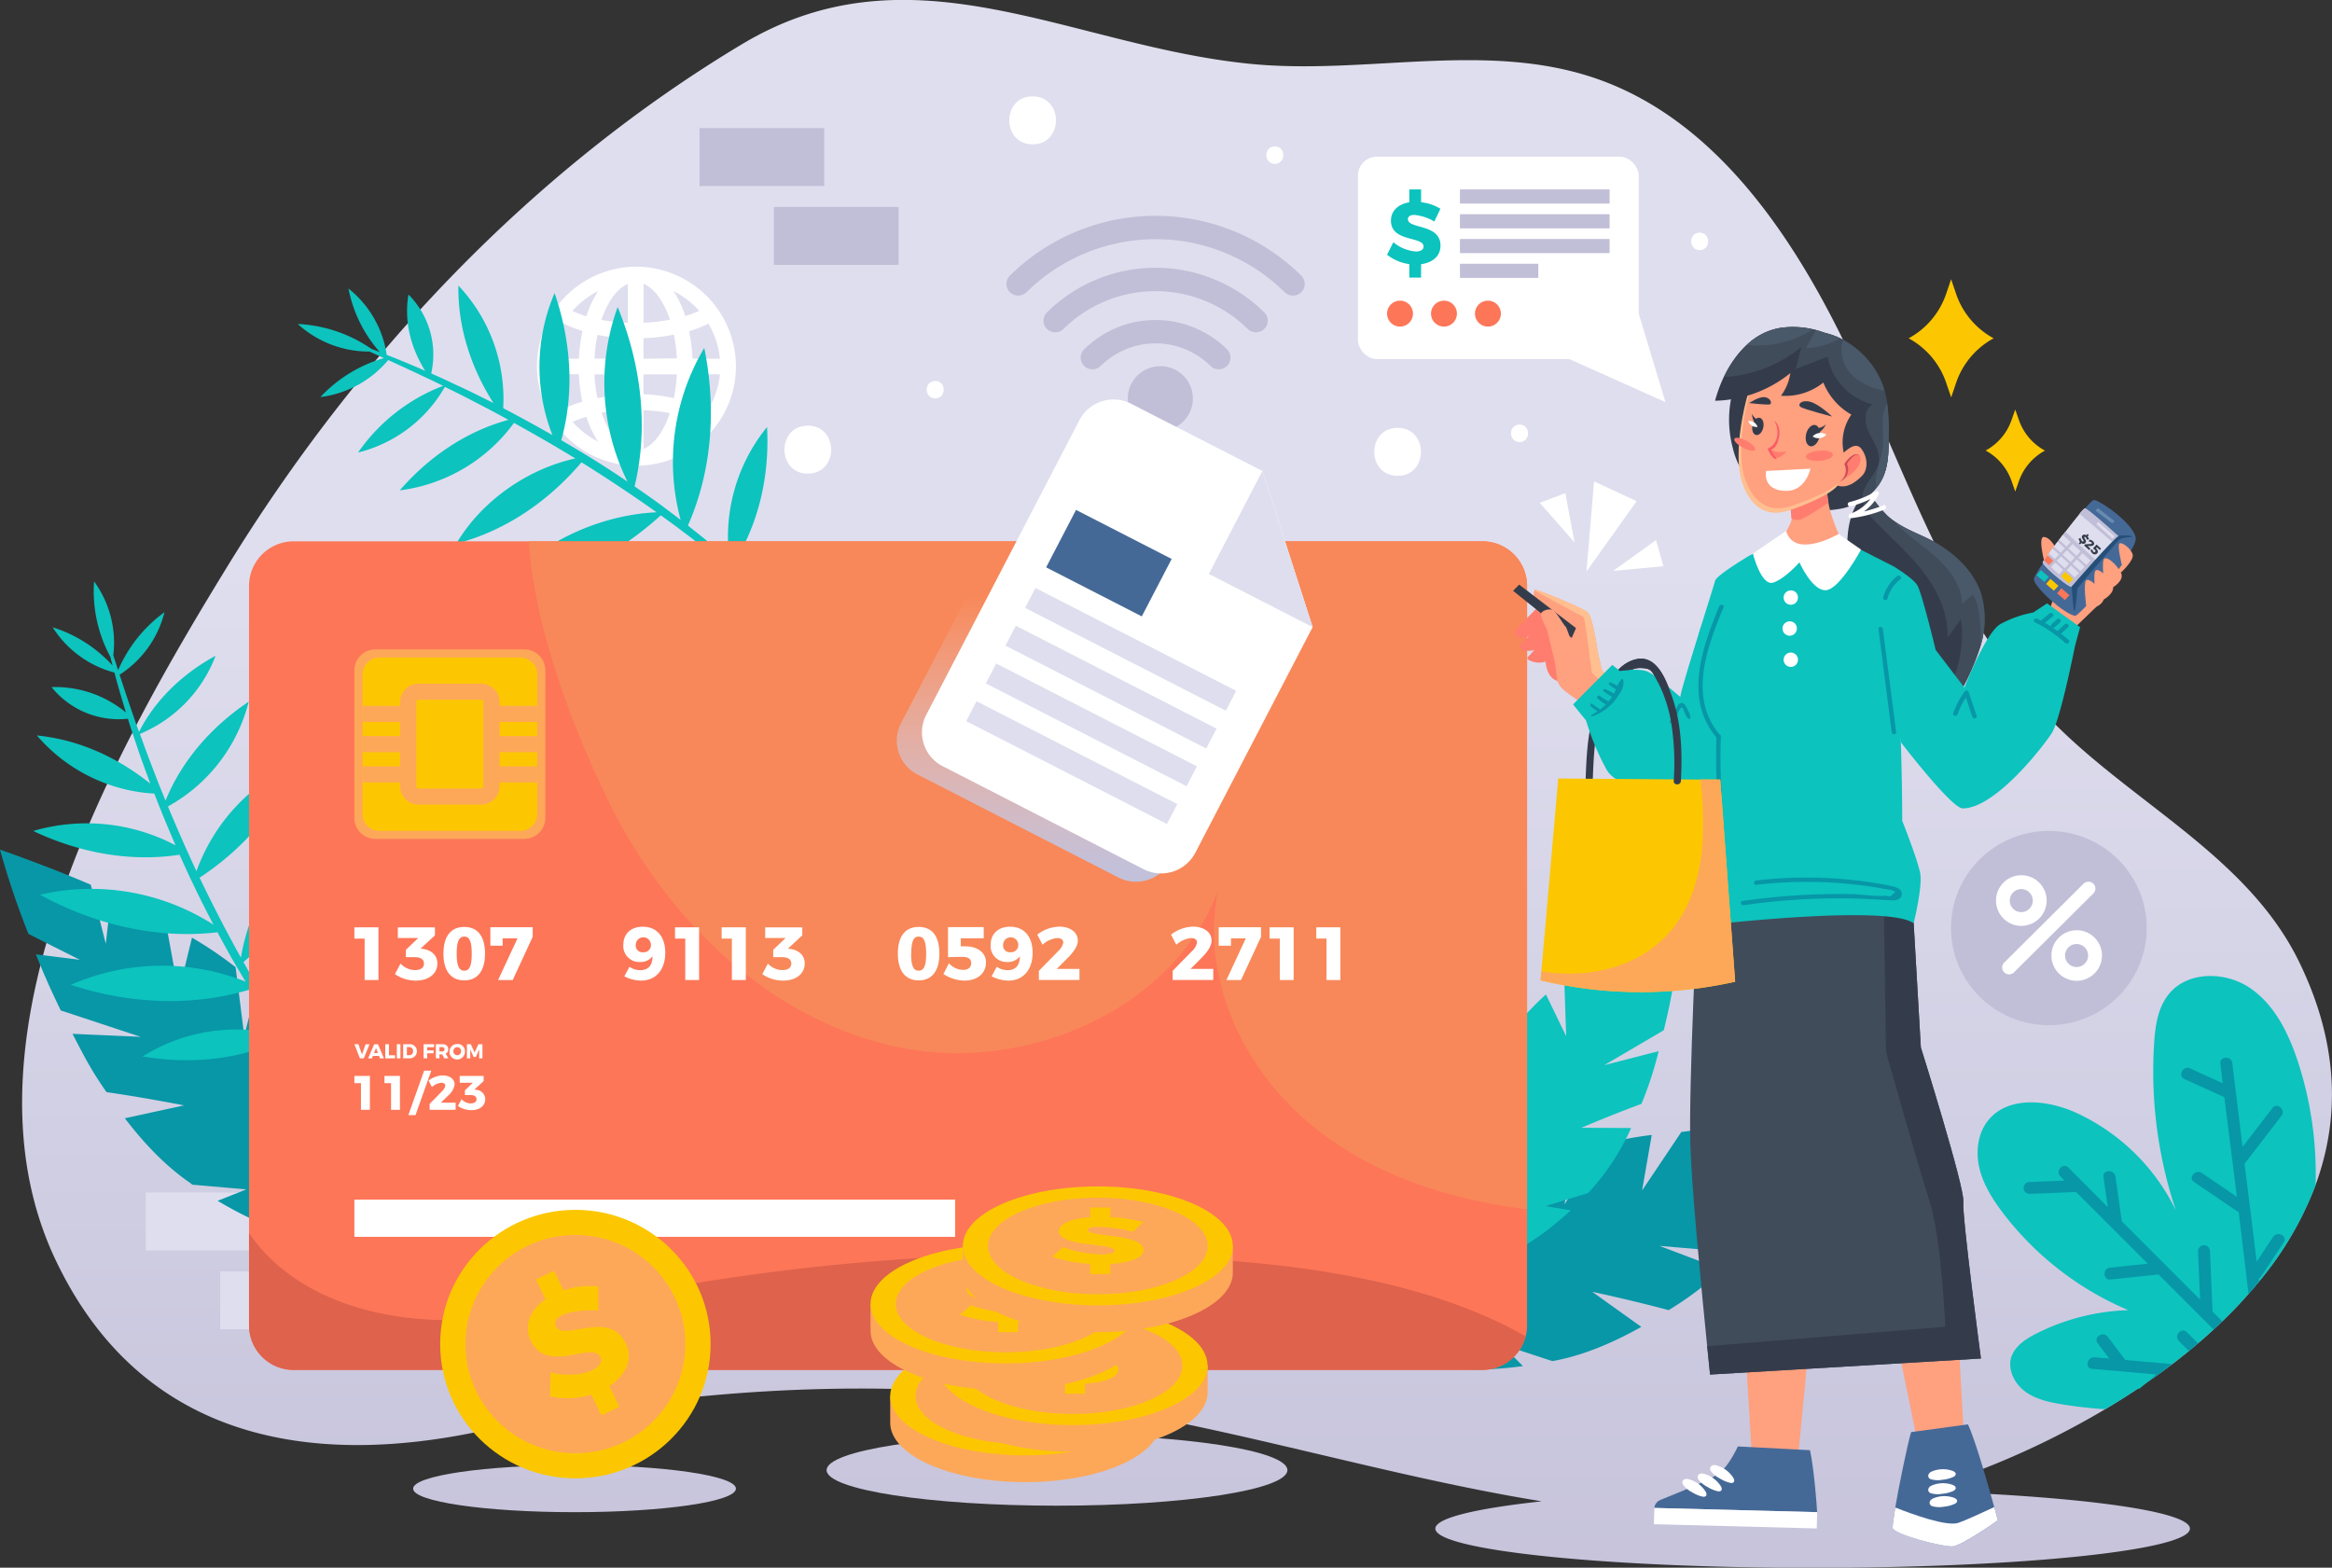 <svg xmlns="http://www.w3.org/2000/svg" xmlns:xlink="http://www.w3.org/1999/xlink" viewBox="0 0 650 436.98"><rect x="0" y="0" width="650" height="436.98" fill="#333333" stroke="none"/><defs><style>.e3a709de-158d-45be-a160-8626b541108a{isolation:isolate;}.a1de56a4-b168-4775-b94a-999cca399352{fill:url(#e217b7de-5b27-424b-a78d-0ce23418174b);}.b461d15a-0968-4603-b633-c1b59c09f6e2{fill:url(#a5166d67-48a1-4099-986e-19bc42bbcad4);}.a18069e7-449f-4c43-a7be-48a755c84ef9{fill:url(#fc94ce45-aaa7-48a5-896d-a1f918264e37);}.be5cc9ef-ead1-4cad-a4dc-ab6d9158513f{fill:#c1bed7;}.b23f4fcd-53f1-48fd-a4d3-03df62605a48{fill:#fff;}.e35f6368-c3f3-4a98-8c15-244fe256aa35{fill:#dfdeee;}.beb14739-4719-42c2-bfbc-08cc2e1e3900{fill:#0797a7;}.aaa31ead-2550-4cbe-8559-52ecb3bad59e{fill:#0cc3be;}.ae12be39-fdba-4c45-a3e5-a1b5985b1bef{fill:#fd7658;}.fd386407-fb73-4aca-b97a-0142821837cc{fill:#f88859;}.f8e0da68-6c30-4409-8a74-4a0b41c62608{fill:#de624c;}.bb141722-7b13-4294-9168-92d4148361ba{fill:#fda859;}.ff4134ee-d6d3-449a-bf66-02934e30941c{fill:#fcc700;}.afba4465-de0d-49b6-9296-584e9660a4b9{fill:#343c4b;}.f3fa331a-adfe-4fab-9b77-9bbe3b697b33{fill:#ff7d6f;}.a9955058-9a05-474a-973e-c06951a5ea9f{fill:#ffa07f;}.bceba213-9f28-4448-8619-0ca507fa348c{fill:#ffbf90;}.a81ff847-4473-4cdb-a53f-e253b385d8f9{fill:#456997;}.f814940c-1f75-4448-b575-c2e885085412{fill:#414c5b;}.ab94eb1a-990e-4159-a46a-1a028d46a72f{fill:#698bb1;}.efeada96-35fb-44ac-8bf8-81ae5c2df842{fill:#254f79;}.aaf898fb-21d4-4380-b026-99bbb1b3078a{fill:#495969;}.bd8348e0-efed-45b3-b19d-4a9af288c42f{fill:#fc5b68;}.b0d8ec4f-e887-43ca-a41b-8ca479a0236b{fill:#cf4a57;}.f1327bad-8c80-4090-bb26-f698fc7863f6{mix-blend-mode:multiply;fill:url(#bbf153d1-5696-4f4e-b1ad-81dfadec23c8);}</style><linearGradient id="e217b7de-5b27-424b-a78d-0ce23418174b" x1="328.08" y1="157.49" x2="328.08" y2="496.7" gradientUnits="userSpaceOnUse"><stop offset="0" stop-color="#dfdeee"></stop><stop offset="1" stop-color="#c1bed7"></stop></linearGradient><linearGradient id="a5166d67-48a1-4099-986e-19bc42bbcad4" x1="160.14" y1="157.49" x2="160.14" y2="496.7" xlink:href="#e217b7de-5b27-424b-a78d-0ce23418174b"></linearGradient><linearGradient id="fc94ce45-aaa7-48a5-896d-a1f918264e37" x1="294.62" y1="157.49" x2="294.62" y2="496.7" xlink:href="#e217b7de-5b27-424b-a78d-0ce23418174b"></linearGradient><linearGradient id="bbf153d1-5696-4f4e-b1ad-81dfadec23c8" x1="304.39" y1="165.66" x2="304.39" y2="241.54" gradientUnits="userSpaceOnUse"><stop offset="0" stop-color="#e1e0f0" stop-opacity="0"></stop><stop offset="1" stop-color="#c3c0d9"></stop></linearGradient></defs><g class="e3a709de-158d-45be-a160-8626b541108a"><g id="a86a1ae9-f988-4136-ba96-3a3c358165c2" data-name="&#x421;&#x43B;&#x43E;&#x439; 2"><g id="e64f2a37-b41a-4425-acf3-3e6445c94940" data-name="&#x421;&#x43B;&#x43E;&#x439; 1"><path class="a1de56a4-b168-4775-b94a-999cca399352" d="M640.7,267.83c-14.45-29.34-46.52-44-69.1-67.21-25.92-26.7-38.44-63.73-54.09-97.89s-37.95-68.85-72.57-80.82c-30.7-10.63-64.11-.95-96.28-4.1-50.27-4.9-94.36-34-141.91-5.45C148.1,47.54,99.4,99.13,63.21,158.16c-15.13,24.68-33.59,56.28-45.33,89.27C5.36,282.59.48,319.32,15.37,350.93c23.85,50.61,71.24,58.2,119.2,47.86,55-11.86,112-15.72,168-7,42.74,6.63,84.84,19.82,127.14,26.68-18.33,2-29.63,4.65-29.63,7.61,0,6,47.08,10.94,105.16,10.94s105.16-4.9,105.16-10.94c0-5-32.1-9.2-76-10.51,4.88-1.37,9.76-2.94,14.66-4.75a232.15,232.15,0,0,0,37.69-18q4.29-2.55,8.44-5.3h0a3.18,3.18,0,0,0,.43-.28c.83-.55,1.65-1.11,2.47-1.68q3.75-2.57,7.36-5.32c1.57-1.19,3.1-2.41,4.62-3.66.86-.69,1.7-1.4,2.55-2.13,1.48-1.25,2.92-2.54,4.34-3.85.82-.75,1.62-1.51,2.42-2.28q3.86-3.71,7.33-7.66,1.51-1.69,2.93-3.43a94.12,94.12,0,0,0,15.75-26.86C652.25,311.8,652,290.83,640.7,267.83Z"></path><ellipse class="b461d15a-0968-4603-b633-c1b59c09f6e2" cx="160.14" cy="414.94" rx="44.99" ry="6.56"></ellipse><ellipse class="a18069e7-449f-4c43-a7be-48a755c84ef9" cx="294.62" cy="409.78" rx="64.22" ry="9.91"></ellipse><rect class="be5cc9ef-ead1-4cad-a4dc-ab6d9158513f" x="194.98" y="35.7" width="34.75" height="16.15"></rect><rect class="be5cc9ef-ead1-4cad-a4dc-ab6d9158513f" x="215.71" y="57.68" width="34.75" height="16.15"></rect><path class="b23f4fcd-53f1-48fd-a4d3-03df62605a48" d="M177.2,74.34a27.73,27.73,0,1,0,27.93,27.73A27.86,27.86,0,0,0,177.2,74.34Zm2.18,4.77c3,1.23,5.66,4.94,7.36,10a49.29,49.29,0,0,1-7.36.84ZM175,90a50.64,50.64,0,0,1-7.36-.84c1.7-5.06,4.34-8.77,7.36-10Zm0,4.32v5.64h-9.3a42.78,42.78,0,0,1,.83-6.61A51.6,51.6,0,0,0,175,94.27Zm0,10v5.65a53,53,0,0,0-8.47,1,42.76,42.76,0,0,1-.83-6.62Zm0,10V125c-3-1.23-5.66-4.93-7.35-10A49,49,0,0,1,175,114.21Zm4.36,0a49.32,49.32,0,0,1,7.35.83c-1.69,5.06-4.34,8.76-7.35,10Zm0-4.33v-5.65h9.29a42.93,42.93,0,0,1-.82,6.62A53.24,53.24,0,0,0,179.38,109.88Zm0-10V94.27a51.47,51.47,0,0,0,8.47-1,42.8,42.8,0,0,1,.82,6.61Zm-18,0h-7.64A23.2,23.2,0,0,1,157,90.12a31.35,31.35,0,0,0,5.36,2.13A48.31,48.31,0,0,0,161.37,99.91Zm0,4.32a48.14,48.14,0,0,0,.95,7.67A31.73,31.73,0,0,0,157,114a23.07,23.07,0,0,1-3.24-9.8Zm31.65,0h7.65a23,23,0,0,1-3.24,9.79,31.84,31.84,0,0,0-5.36-2.12A46.08,46.08,0,0,0,193,104.23Zm0-4.32a47.19,47.19,0,0,0-.94-7.66,32.19,32.19,0,0,0,5.36-2.12,23.11,23.11,0,0,1,3.23,9.78Zm1.82-13.31A28.58,28.58,0,0,1,191,88.07a29.35,29.35,0,0,0-3.25-6.92A23.67,23.67,0,0,1,194.84,86.6Zm-28.15-5.45a29.35,29.35,0,0,0-3.25,6.92,28.58,28.58,0,0,1-3.88-1.47A23.67,23.67,0,0,1,166.69,81.15Zm-7.13,36.4a28.6,28.6,0,0,1,3.88-1.46,29.2,29.2,0,0,0,3.25,6.9A23.64,23.64,0,0,1,159.56,117.55ZM187.71,123a29.09,29.09,0,0,0,3.25-6.91,29.1,29.1,0,0,1,3.88,1.47A23.64,23.64,0,0,1,187.71,123Z"></path><rect class="e35f6368-c3f3-4a98-8c15-244fe256aa35" x="82.09" y="332.38" width="34.75" height="16.15" transform="translate(198.93 680.91) rotate(180)"></rect><rect class="e35f6368-c3f3-4a98-8c15-244fe256aa35" x="40.64" y="332.38" width="34.75" height="16.15" transform="translate(116.02 680.91) rotate(180)"></rect><rect class="e35f6368-c3f3-4a98-8c15-244fe256aa35" x="61.36" y="354.36" width="34.75" height="16.15" transform="translate(157.48 724.87) rotate(180)"></rect><path class="beb14739-4719-42c2-bfbc-08cc2e1e3900" d="M502.67,333.26l-16,1,11.84,3.37c-4.2,4.15-7.59,7.32-12.62,11.64l-23.35-2L480.3,354c-5.8,4.72-8.83,7.26-15.19,11.19-10.25-2.76-21.31-5.12-21.31-5.12l13.68,9.78c-7.75,4.36-15.69,7.72-23.5,9.3-1.26.25-.05,0-1.26.25l-14.31-4.7,6.08,6.08c-33,4.42-42-7.65-42-7.65a14.38,14.38,0,0,1,.32-1.82,34.15,34.15,0,0,1,1.12-3.68c2.14-6,7.48-16.56,20.59-29.83l.87,11.18,4.45-14.42c1.2-.88,2.43-1.78,3.73-2.66,4.16-2.88,3.35-3,8.41-5L423,342.51l6.2-18.62c3-1.15,6.12-2.17,9.31-3.07l-2.42,14.91,9.84-16.59a104.89,104.89,0,0,1,14.46-2.79l-2.69,15.48,10.93-16.29a111.67,111.67,0,0,1,17.07-1.14l-4,12.91,10.41-13.48c13.5,0,27.16,1,27.16,1A225.73,225.73,0,0,1,502.67,333.26Z"></path><path class="aaa31ead-2550-4cbe-8559-52ecb3bad59e" d="M467.33,268.48l-10.27,8.25,9.55-3.34c-.82,4.77-1.57,8.49-2.86,13.77l-16.59,9.74L462.32,293a100.46,100.46,0,0,1-4.8,14.69c-8.19,3-16.73,6.66-16.73,6.66l13.86.07a66.9,66.9,0,0,1-11.27,17.36c-.72.76,0,.05-.72.76l-11.85,3.64,7,1.18c-20,18.57-31.83,14.78-31.83,14.78a13.48,13.48,0,0,1-.65-1.38,26.29,26.29,0,0,1-1-3c-1.45-5-2.94-14.63-.54-29.72l6,7.07-3.94-11.76c.38-1.16.77-2.35,1.22-3.56,1.4-3.89.82-3.56,3.23-7.32l8.19,9.94L413.63,297c1.46-2.19,3.06-4.34,4.76-6.45l5.54,11.12-1.38-15.77a85.73,85.73,0,0,1,8.35-8.71l5.64,11.64L436,272.72a90.32,90.32,0,0,1,10.89-8.84l3.54,10.52.5-13.95c9-6.41,18.66-12.21,18.66-12.21A182.18,182.18,0,0,1,467.33,268.48Z"></path><path class="beb14739-4719-42c2-bfbc-08cc2e1e3900" d="M7.93,260.32l14.33,7.21L10,266c2.2,5.47,4.05,9.7,6.94,15.65L39.21,289l-19-.83c3.44,6.62,5.21,10.14,9.48,16.25,10.51,1.5,21.61,3.69,21.61,3.69L34.8,311.7c5.38,7.05,11.33,13.26,17.87,17.79,1,.73,0,.06,1,.73l15,1.31-8,3.18c28.51,17,41.64,9.51,41.64,9.51a15,15,0,0,0,.43-1.8,31.64,31.64,0,0,0,.44-3.81c.43-6.36-.26-18.14-7-35.48L91,313l1.67-15c-.75-1.29-1.52-2.6-2.37-3.92-2.66-4.28-1.89-4-5.72-7.89l-7.19,13.89,1.74-19.53c-2.3-2.24-4.75-4.4-7.32-6.48l-3.73,14.64-2.41-19.11a105.48,105.48,0,0,0-12.16-8.24l-3.72,15.27-3.53-19.26A111.53,111.53,0,0,0,31,249.67l-1.51,13.41-4.18-16.47C12.94,241.28,0,236.83,0,236.83A223.6,223.6,0,0,0,7.93,260.32Z"></path><path class="aaa31ead-2550-4cbe-8559-52ecb3bad59e" d="M26.22,162.06a29,29,0,0,1,5.36,20.59l1.34,4.16a39.08,39.08,0,0,1,12.93-16.17,29.13,29.13,0,0,1-12.52,17.43c.84,2.57,1.82,5.52,2.93,8.81l1.63,4.74c.28.78.56,1.57.86,2.37,4.63-9.1,12.38-16.35,21.34-21.2A38.32,38.32,0,0,1,39,204.57c.25.7.51,1.41.78,2.14,1.24,3.53,2.71,7.21,4.2,11.12.7,1.74,1.42,3.53,2.16,5.33,4.6-11.31,13-20.77,23.19-27.58a46.34,46.34,0,0,1-22.52,29.21c1.75,4.2,3.62,8.54,5.6,12.94l.18.11-.12,0q1,2.26,2.08,4.54l.21.45a52.4,52.4,0,0,1,27.6-29.95c-5.15,13.16-14.92,24-26.73,31.76,3.63,7.57,7.25,14.54,10.66,20.76l.86,1.51c2.81-16.74,13.32-32.65,27.61-41.53-3.89,16.79-13.88,31.56-26.9,42.79,1.33,2.36,2.61,4.63,3.88,6.69.86,1.44,1.69,2.87,2.51,4.2s1.6,2.57,2.36,3.76l.06.1c4.62-15.49,16.31-29.34,30.78-36.21-5.48,15.43-16.44,28.33-29.88,37.64,5.49,8.6,9,13.48,8.89,14-.06.36-2.87-2.64-7.38-8.77-12.15,5.86-26.07,7.15-39.33,4.89a49.39,49.39,0,0,1,38.57-5.94c-.72-1-1.47-2-2.25-3.17l-.1.07c0-.05,0-.1,0-.15s-.09-.12-.13-.19l-2.48-3.63c-.85-1.29-1.72-2.69-2.63-4.11l-1-1.56c-16.29,4.94-33.9,4-50-1.28a63.38,63.38,0,0,1,48.71-.91c-1.1-1.81-2.21-3.71-3.37-5.67q-2.18-3.83-4.45-8.07c-17.12,2-34.44-2.24-49.48-10.47a63.25,63.25,0,0,1,48.37,8.36c-2.19-4.16-4.4-8.57-6.59-13.22q-1.47-3.16-2.86-6.29c-13.88,2.14-28.16-.61-40.8-6.62a53.16,53.16,0,0,1,39.67,4c-2.14-4.93-4.11-9.76-5.92-14.41A46.63,46.63,0,0,1,10.28,205c11.67,1.15,22.56,6.16,31.62,13.44-1.38-3.75-2.71-7.31-3.83-10.73-.61-1.82-1.22-3.57-1.77-5.26l-.65-2.11a24.09,24.09,0,0,1-21.29-8.82,30.87,30.87,0,0,1,20.75,7.09c-.11-.36-.23-.72-.33-1.07-1-3.28-1.85-6.23-2.56-8.81l0,0a.14.14,0,0,1,0-.06c-.11-.41-.22-.81-.32-1.2a29.21,29.21,0,0,1-17.21-12.61,37.89,37.89,0,0,1,16.69,10.65c-.23-.87-.43-1.67-.61-2.41A38.51,38.51,0,0,1,26.22,162.06Z"></path><path class="aaa31ead-2550-4cbe-8559-52ecb3bad59e" d="M83,90.31a29.45,29.45,0,0,0,20,7.68l4,1.82a39.27,39.27,0,0,0-17.69,10.86,29.39,29.39,0,0,0,18.9-10.31c2.47,1.13,5.31,2.43,8.46,3.91l4.56,2.16,2.28,1.12a51,51,0,0,0-23.7,18.58A38.47,38.47,0,0,0,124,107.83l2,1c3.39,1.64,6.9,3.52,10.63,5.44q2.51,1.34,5.09,2.76c-11.86,3.21-22.3,10.42-30.29,19.65a46.64,46.64,0,0,0,31.83-18.8c4,2.21,8.13,4.56,12.29,7a1.51,1.51,0,0,1,.09.18.36.36,0,0,0,0-.11c1.43.85,2.86,1.7,4.3,2.58l.42.26c-13.6,3-26.22,12-33.17,23.73,13.77-3.55,25.78-11.91,34.89-22.66,7.14,4.45,13.69,8.84,19.52,12.93l1.41,1c-17.08.82-34.21,9.33-44.76,22.39,17.25-1.88,33.18-10,45.94-21.54,2.2,1.59,4.32,3.11,6.24,4.6,1.34,1,2.68,2,3.91,3l3.49,2.77.09.07c-16,2.75-31.25,12.67-39.82,26.14,16.08-3.61,30.27-12.91,41.14-25.08,8,6.41,12.43,10.45,13,10.4.37,0-2.3-3.14-7.91-8.3,7.27-11.3,10.19-24.88,9.47-38.21a48.49,48.49,0,0,0-10.43,37.34c-.9-.82-1.87-1.69-2.91-2.59l.08-.09-.16,0-.17-.15L197,150.71c-1.19-1-2.49-2-3.81-3.07l-1.45-1.15c6.85-15.49,7.92-33,4.56-49.5a62.09,62.09,0,0,0-6.59,47.92c-1.68-1.29-3.45-2.61-5.28-4q-3.57-2.61-7.55-5.33c4-16.65,1.77-34.23-4.72-50a62,62,0,0,0,2.74,48.67q-5.87-4-12.46-8-3-1.81-6-3.55c3.77-13.44,2.68-27.84-1.86-41a52.08,52.08,0,0,0-.6,39.58c-4.68-2.68-9.29-5.19-13.72-7.51A46,46,0,0,0,127.77,79.6c-.2,11.63,3.55,23,9.77,32.74-3.59-1.79-7-3.52-10.28-5-1.75-.82-3.43-1.62-5.07-2.36l-2-.89a23.72,23.72,0,0,0-6.34-22c-1.27,7.48.65,14.86,4.67,21.29l-1-.46c-3.16-1.36-6-2.54-8.51-3.54l0,0h-.06l-1.16-.46A29,29,0,0,0,97.13,80.43a37.4,37.4,0,0,0,8.72,17.69l-2.35-.88A39.22,39.22,0,0,0,83,90.31Z"></path><path class="ae12be39-fdba-4c45-a3e5-a1b5985b1bef" d="M425.64,163.28V369.46a12,12,0,0,1-.38,3,12.48,12.48,0,0,1-12.11,9.38H81.89a12.43,12.43,0,0,1-12.48-12.4V163.28a12.43,12.43,0,0,1,12.48-12.39H413.15A12.45,12.45,0,0,1,425.64,163.28Z"></path><path class="fd386407-fb73-4aca-b97a-0142821837cc" d="M425.64,163.28V337.06c-22.09-2.64-43.93-9.87-60.83-24.08-18.7-15.71-30.28-41-25.28-64.79-12.66,33.49-53.7,51-89,43.71s-63.84-34.75-80-66.74c-8.53-16.93-21.34-47.46-23.15-74.27H413.15A12.45,12.45,0,0,1,425.64,163.28Z"></path><path class="f8e0da68-6c30-4409-8a74-4a0b41c62608" d="M425.26,372.48a12.48,12.48,0,0,1-12.11,9.38H81.89a12.43,12.43,0,0,1-12.48-12.4V343.69a45.86,45.86,0,0,0,7.72,8.72c13.08,11.4,31.17,15.66,48.57,15.57s34.48-4.09,51.55-7.36a622.83,622.83,0,0,1,166.24-9.14C371.55,353.71,401.33,358.94,425.26,372.48Z"></path><path class="bb141722-7b13-4294-9168-92d4148361ba" d="M146.11,233.83H104.66A5.85,5.85,0,0,1,98.78,228V186.84a5.85,5.85,0,0,1,5.88-5.83h41.45a5.85,5.85,0,0,1,5.88,5.83V228A5.85,5.85,0,0,1,146.11,233.83Z"></path><path class="ff4134ee-d6d3-449a-bf66-02934e30941c" d="M145,231.58H105.79a4.72,4.72,0,0,1-4.74-4.7V188a4.72,4.72,0,0,1,4.74-4.71H145a4.72,4.72,0,0,1,4.74,4.71v38.92A4.72,4.72,0,0,1,145,231.58Z"></path><path class="bb141722-7b13-4294-9168-92d4148361ba" d="M134.1,224.28H116.67a5.14,5.14,0,0,1-5.15-5.12V195.67a5.13,5.13,0,0,1,5.15-5.11H134.1a5.13,5.13,0,0,1,5.15,5.11v23.49A5.14,5.14,0,0,1,134.1,224.28Zm-17.43-29.23a.62.62,0,0,0-.62.62v23.49a.62.62,0,0,0,.62.62H134.1a.62.62,0,0,0,.62-.62V195.67a.62.62,0,0,0-.62-.62Z"></path><rect class="bb141722-7b13-4294-9168-92d4148361ba" x="101.05" y="196.74" width="12.74" height="4.5"></rect><rect class="bb141722-7b13-4294-9168-92d4148361ba" x="101.05" y="205.17" width="12.74" height="4.5"></rect><rect class="bb141722-7b13-4294-9168-92d4148361ba" x="101.05" y="213.6" width="12.74" height="4.5"></rect><rect class="bb141722-7b13-4294-9168-92d4148361ba" x="136.99" y="196.74" width="12.74" height="4.5"></rect><rect class="bb141722-7b13-4294-9168-92d4148361ba" x="136.99" y="205.17" width="12.74" height="4.5"></rect><rect class="bb141722-7b13-4294-9168-92d4148361ba" x="136.99" y="213.6" width="12.74" height="4.5"></rect><path class="b23f4fcd-53f1-48fd-a4d3-03df62605a48" d="M105.49,258.48v14.69h-3.86V261.62H98.78v-3.14Z"></path><path class="b23f4fcd-53f1-48fd-a4d3-03df62605a48" d="M121.91,268.54c0,2.82-2.34,4.79-6,4.79a10.11,10.11,0,0,1-5.83-1.8l1.56-2.95a5.57,5.57,0,0,0,4,1.82c1.63,0,2.53-.67,2.53-1.82s-.9-1.78-2.55-1.78h-2.49v-2.06l3.46-3.29h-5.7l0-2.95h10.34v2.22l-4,3.69.74.1C120.27,264.87,121.91,266.29,121.91,268.54Z"></path><path class="b23f4fcd-53f1-48fd-a4d3-03df62605a48" d="M135.19,265.81c0,4.8-2.07,7.46-5.79,7.46s-5.8-2.66-5.8-7.46,2.05-7.44,5.8-7.44S135.19,261,135.19,265.81Zm-7.9,0c0,3.35.61,4.76,2.11,4.76s2.09-1.41,2.09-4.76-.61-4.76-2.09-4.76S127.29,262.44,127.29,265.81Z"></path><path class="b23f4fcd-53f1-48fd-a4d3-03df62605a48" d="M148.48,258.45v2.67l-5.57,12.05h-4.08l5.41-11.61H140.1v2.05h-3.42v-5.16Z"></path><path class="b23f4fcd-53f1-48fd-a4d3-03df62605a48" d="M178.49,270.42c2.3,0,3.42-1.47,3.37-3.88a4,4,0,0,1-3.44,1.6,4.44,4.44,0,0,1-4.68-4.78c0-3.1,2.15-5.05,5.42-5.05,3.91,0,6.27,2.76,6.27,7.27,0,4.69-2.62,7.75-6.71,7.75a10,10,0,0,1-4.71-1.21l1.44-2.64A5.19,5.19,0,0,0,178.49,270.42Zm-1.29-7a1.85,1.85,0,0,0,2.05,2,2,2,0,0,0,2.19-2.07,2.12,2.12,0,0,0-4.24.06Z"></path><path class="b23f4fcd-53f1-48fd-a4d3-03df62605a48" d="M194.86,258.48v14.69H191V261.62h-2.85v-3.14Z"></path><path class="b23f4fcd-53f1-48fd-a4d3-03df62605a48" d="M207.88,258.48v14.69H204V261.62h-2.85v-3.14Z"></path><path class="b23f4fcd-53f1-48fd-a4d3-03df62605a48" d="M224.3,268.54c0,2.82-2.34,4.79-6,4.79a10.11,10.11,0,0,1-5.83-1.8l1.56-2.95a5.57,5.57,0,0,0,4,1.82c1.63,0,2.53-.67,2.53-1.82s-.9-1.78-2.55-1.78h-2.49v-2.06l3.46-3.29h-5.7l0-2.95h10.34v2.22l-4,3.69.74.1C222.66,264.87,224.3,266.29,224.3,268.54Z"></path><path class="b23f4fcd-53f1-48fd-a4d3-03df62605a48" d="M261.84,265.81c0,4.8-2.06,7.46-5.78,7.46s-5.8-2.66-5.8-7.46,2-7.44,5.8-7.44S261.84,261,261.84,265.81Zm-7.89,0c0,3.35.61,4.76,2.11,4.76s2.09-1.41,2.09-4.76-.61-4.76-2.09-4.76S254,262.44,254,265.81Z"></path><path class="b23f4fcd-53f1-48fd-a4d3-03df62605a48" d="M269.08,263.78c3.48,0,5.74,1.82,5.74,4.44,0,3.1-2.38,5.11-6,5.11a10.94,10.94,0,0,1-5.86-1.84l1.54-3a5.37,5.37,0,0,0,3.86,1.85c1.5,0,2.34-.67,2.34-1.87s-.84-1.74-2.32-1.74c-.78,0-3.21,0-4.14.09v-8.39h9.95v3.11h-6.4v2.24C268.07,263.78,268.78,263.78,269.08,263.78Z"></path><path class="b23f4fcd-53f1-48fd-a4d3-03df62605a48" d="M280.88,270.42c2.3,0,3.42-1.47,3.37-3.88a4,4,0,0,1-3.44,1.6,4.44,4.44,0,0,1-4.68-4.78c0-3.1,2.15-5.05,5.42-5.05,3.91,0,6.27,2.76,6.27,7.27,0,4.69-2.62,7.75-6.71,7.75a10,10,0,0,1-4.71-1.21l1.44-2.64A5.19,5.19,0,0,0,280.88,270.42Zm-1.29-7a1.85,1.85,0,0,0,2.05,2,2,2,0,0,0,2.19-2.07,2.12,2.12,0,0,0-4.24.06Z"></path><path class="b23f4fcd-53f1-48fd-a4d3-03df62605a48" d="M296.37,262.73c0-.8-.62-1.26-1.69-1.26a7,7,0,0,0-4.1,1.87l-1.45-2.83a10.45,10.45,0,0,1,6.12-2.22c3,0,5.17,1.55,5.17,3.87,0,1.6-1.22,3.25-2.87,4.91l-3,3h6.33v3.08H289.57l0-2.54,5.38-5.49A4.41,4.41,0,0,0,296.37,262.73Z"></path><path class="b23f4fcd-53f1-48fd-a4d3-03df62605a48" d="M333.65,262.73c0-.8-.61-1.26-1.68-1.26a7,7,0,0,0-4.1,1.87l-1.46-2.83a10.48,10.48,0,0,1,6.13-2.22c3,0,5.17,1.55,5.17,3.87,0,1.6-1.23,3.25-2.87,4.91l-3,3h6.33v3.08H326.86l0-2.54,5.38-5.49A4.38,4.38,0,0,0,333.65,262.73Z"></path><path class="b23f4fcd-53f1-48fd-a4d3-03df62605a48" d="M351.49,258.45v2.67l-5.58,12.05h-4.07l5.4-11.61h-4.13v2.05h-3.42v-5.16Z"></path><path class="b23f4fcd-53f1-48fd-a4d3-03df62605a48" d="M360.58,258.48v14.69h-3.86V261.62h-2.85v-3.14Z"></path><path class="b23f4fcd-53f1-48fd-a4d3-03df62605a48" d="M373.6,258.48v14.69h-3.86V261.62h-2.85v-3.14Z"></path><path class="b23f4fcd-53f1-48fd-a4d3-03df62605a48" d="M103.1,299.89v9.45h-2.49v-7.43H98.78v-2Z"></path><path class="b23f4fcd-53f1-48fd-a4d3-03df62605a48" d="M111.48,299.89v9.45H109v-7.43h-1.84v-2Z"></path><path class="b23f4fcd-53f1-48fd-a4d3-03df62605a48" d="M120.21,298.42l-4.39,12.4h-2l4.4-12.4Z"></path><path class="b23f4fcd-53f1-48fd-a4d3-03df62605a48" d="M124.11,302.62c0-.51-.39-.81-1.08-.81a4.53,4.53,0,0,0-2.64,1.2l-.93-1.82a6.71,6.71,0,0,1,3.93-1.43c1.93,0,3.33,1,3.33,2.5a5.11,5.11,0,0,1-1.84,3.15l-2,1.94H127v2h-7.25V307.7l3.46-3.53A2.79,2.79,0,0,0,124.11,302.62Z"></path><path class="b23f4fcd-53f1-48fd-a4d3-03df62605a48" d="M135.25,306.36c0,1.82-1.5,3.08-3.87,3.08a6.42,6.42,0,0,1-3.74-1.16l1-1.9a3.57,3.57,0,0,0,2.55,1.18c1.05,0,1.63-.43,1.63-1.18s-.58-1.14-1.64-1.14h-1.6v-1.32l2.22-2.12h-3.66l0-1.9h6.66v1.43l-2.57,2.37.48.07A2.66,2.66,0,0,1,135.25,306.36Z"></path><path class="b23f4fcd-53f1-48fd-a4d3-03df62605a48" d="M99.9,291.07l1,2.85,1-2.85H103L101.4,295h-1.08l-1.54-3.94Z"></path><path class="b23f4fcd-53f1-48fd-a4d3-03df62605a48" d="M105.66,294.32h-1.72l-.28.69H102.6l1.7-3.94h1.07L107,295h-1.1Zm-.31-.79-.54-1.41-.56,1.41Z"></path><path class="b23f4fcd-53f1-48fd-a4d3-03df62605a48" d="M108.42,291.07v3.07h1.69V295h-2.72v-3.94Z"></path><path class="b23f4fcd-53f1-48fd-a4d3-03df62605a48" d="M111.61,291.07V295h-1v-3.94Z"></path><path class="b23f4fcd-53f1-48fd-a4d3-03df62605a48" d="M116.2,293a2,2,0,0,1-2.15,2h-1.67v-3.94h1.71A1.94,1.94,0,0,1,116.2,293Zm-1.06,0a1.05,1.05,0,0,0-1.07-1.14h-.66v2.27h.71A1,1,0,0,0,115.14,293.05Z"></path><path class="b23f4fcd-53f1-48fd-a4d3-03df62605a48" d="M121,291.07v.82h-1.93v.88h1.78v.82h-1.78V295h-1v-3.94Z"></path><path class="b23f4fcd-53f1-48fd-a4d3-03df62605a48" d="M123.84,295l-.58-1.09h-.77V295h-1v-3.94h1.79c1.05,0,1.65.51,1.65,1.38a1.32,1.32,0,0,1-.71,1.27L125,295Zm-1.35-1.91h.75c.42,0,.66-.21.66-.61s-.24-.6-.66-.6h-.75Z"></path><path class="b23f4fcd-53f1-48fd-a4d3-03df62605a48" d="M129.59,293a2.16,2.16,0,1,1-2.15-2A2,2,0,0,1,129.59,293Zm-3.23,0a1.11,1.11,0,0,0,1.09,1.14,1.09,1.09,0,0,0,1.07-1.14,1.08,1.08,0,0,0-1.07-1.12A1.1,1.1,0,0,0,126.36,293Z"></path><path class="b23f4fcd-53f1-48fd-a4d3-03df62605a48" d="M131.23,291.07l1.06,2.3,1.05-2.3h1.13V295h-.91v-2.49l-.92,2.1H132l-.93-2.1V295h-.92v-3.94Z"></path><rect class="b23f4fcd-53f1-48fd-a4d3-03df62605a48" x="98.78" y="334.39" width="167.45" height="10.36"></rect><path class="bb141722-7b13-4294-9168-92d4148361ba" d="M319.37,389.12H248.13v7.45c0,9.14,16.85,16.56,37.64,16.56s37.63-7.42,37.63-16.56v-7.45Z"></path><path class="ff4134ee-d6d3-449a-bf66-02934e30941c" d="M323.41,389.11a2.81,2.81,0,0,1,0,.29c-.34,9-17.07,16.26-37.63,16.26-20.79,0-37.64-7.41-37.64-16.55a7.3,7.3,0,0,1,.62-2.95c3.15-7.74,18.53-13.6,37-13.6s33.87,5.86,37,13.6a7.31,7.31,0,0,1,.61,2.66A2.81,2.81,0,0,1,323.41,389.11Z"></path><ellipse class="bb141722-7b13-4294-9168-92d4148361ba" cx="285.77" cy="389.11" rx="30.61" ry="13.46"></ellipse><path class="ff4134ee-d6d3-449a-bf66-02934e30941c" d="M289.24,394.12V397h-5.59V394.1a40.13,40.13,0,0,1-10.59-2l3-2.65a34.62,34.62,0,0,0,10.67,2c2.26,0,3.69-.37,3.69-1.05,0-2.2-15.5-.87-15.5-5.45,0-2.05,3.36-3.47,8.74-3.86v-2.72h5.59v2.7a42.33,42.33,0,0,1,9.19,1.39l-2.89,2.67a46.1,46.1,0,0,0-9.5-1.38c-1.85,0-3.06.29-3.06.89,0,2.14,15.5.92,15.5,5.58C298.48,392.48,294.53,393.81,289.24,394.12Z"></path><path class="bb141722-7b13-4294-9168-92d4148361ba" d="M332.57,380.67H261.34v7.46c0,9.14,16.84,16.55,37.64,16.55s37.62-7.41,37.62-16.55v-7.46Z"></path><path class="ff4134ee-d6d3-449a-bf66-02934e30941c" d="M336.61,380.67a2.81,2.81,0,0,1,0,.29c-.34,9-17.07,16.26-37.63,16.26-20.79,0-37.64-7.41-37.64-16.55a7.48,7.48,0,0,1,.62-3c3.15-7.73,18.53-13.6,37-13.6s33.88,5.87,37,13.6a7.35,7.35,0,0,1,.6,2.67A2.81,2.81,0,0,1,336.61,380.67Z"></path><ellipse class="bb141722-7b13-4294-9168-92d4148361ba" cx="298.97" cy="380.67" rx="30.61" ry="13.46"></ellipse><path class="ff4134ee-d6d3-449a-bf66-02934e30941c" d="M302.44,385.68v2.82h-5.59v-2.84a39.55,39.55,0,0,1-10.58-2l3-2.64a34.67,34.67,0,0,0,10.67,2c2.27,0,3.7-.37,3.7-1.05,0-2.2-15.5-.87-15.5-5.45,0-2.05,3.36-3.48,8.73-3.86v-2.72h5.59v2.7a42.57,42.57,0,0,1,9.2,1.38l-2.9,2.68a46.11,46.11,0,0,0-9.49-1.38c-1.85,0-3.07.29-3.07.88,0,2.15,15.5.93,15.5,5.58C311.68,384,307.73,385.36,302.44,385.68Z"></path><path class="bb141722-7b13-4294-9168-92d4148361ba" d="M313.89,363.48H242.65v7.46c0,9.14,16.85,16.55,37.64,16.55s37.63-7.41,37.63-16.55v-7.46Z"></path><path class="ff4134ee-d6d3-449a-bf66-02934e30941c" d="M317.93,363.47c0,.11,0,.19,0,.3-.34,9-17.07,16.26-37.63,16.26-20.79,0-37.64-7.41-37.64-16.56a7.46,7.46,0,0,1,.61-3c3.16-7.73,18.54-13.6,37-13.6s33.87,5.87,37,13.6a7.36,7.36,0,0,1,.61,2.66C317.93,363.29,317.93,363.37,317.93,363.47Z"></path><ellipse class="bb141722-7b13-4294-9168-92d4148361ba" cx="280.29" cy="363.48" rx="30.61" ry="13.46"></ellipse><path class="ff4134ee-d6d3-449a-bf66-02934e30941c" d="M283.75,368.49v2.82h-5.58v-2.84a39.71,39.71,0,0,1-10.59-2l3-2.64a34.91,34.91,0,0,0,10.66,2c2.27,0,3.7-.37,3.7-1.06,0-2.19-15.5-.86-15.5-5.45,0-2.05,3.36-3.47,8.74-3.86v-2.71h5.58v2.69a43,43,0,0,1,9.2,1.39l-2.9,2.68a45.32,45.32,0,0,0-9.49-1.39c-1.85,0-3.06.3-3.06.89,0,2.14,15.5.92,15.5,5.58C293,366.84,289.05,368.17,283.75,368.49Z"></path><path class="bb141722-7b13-4294-9168-92d4148361ba" d="M339.6,347.31H268.37v7.45c0,9.14,16.84,16.55,37.64,16.55s37.62-7.41,37.62-16.55v-7.45Z"></path><path class="ff4134ee-d6d3-449a-bf66-02934e30941c" d="M343.65,347.3a1.42,1.42,0,0,1,0,.29c-.34,9-17.07,16.26-37.63,16.26-20.79,0-37.64-7.41-37.64-16.55a7.48,7.48,0,0,1,.62-3c3.15-7.73,18.53-13.6,37-13.6s33.88,5.87,37,13.6a7.35,7.35,0,0,1,.6,2.67A1.42,1.42,0,0,1,343.65,347.3Z"></path><ellipse class="bb141722-7b13-4294-9168-92d4148361ba" cx="306" cy="347.3" rx="30.61" ry="13.46"></ellipse><path class="ff4134ee-d6d3-449a-bf66-02934e30941c" d="M309.47,352.31v2.82h-5.59v-2.84a39.63,39.63,0,0,1-10.58-2l3-2.64a34.67,34.67,0,0,0,10.67,2c2.27,0,3.7-.37,3.7-1.05,0-2.2-15.5-.87-15.5-5.45,0-2.05,3.36-3.48,8.73-3.86v-2.72h5.59v2.7a42.57,42.57,0,0,1,9.2,1.38l-2.9,2.68a46.11,46.11,0,0,0-9.49-1.38c-1.85,0-3.07.29-3.07.88,0,2.15,15.5.93,15.5,5.58C318.71,350.66,314.76,352,309.47,352.31Z"></path><ellipse class="ff4134ee-d6d3-449a-bf66-02934e30941c" cx="160.38" cy="374.65" rx="37.69" ry="37.42"></ellipse><ellipse class="bb141722-7b13-4294-9168-92d4148361ba" cx="160.38" cy="374.65" rx="30.65" ry="30.43"></ellipse><path class="ff4134ee-d6d3-449a-bf66-02934e30941c" d="M169.85,386.35l2.78,5.77-5,2.39-2.79-5.8a21.89,21.89,0,0,1-11.51.5l.11-6.67c3.85,1,8.79.74,11.56-.57,2.05-1,3-2.34,2.31-3.73-2.16-4.49-14.86,4.86-19.35-4.48-2-4.18-.38-8.52,4.1-11.62l-2.66-5.54,5.05-2.39,2.64,5.5a21.74,21.74,0,0,1,9.67-1.11v6.7c-3.57-.25-7.73.2-9.94,1.24-1.66.79-2.48,1.92-1.9,3.12,2.11,4.37,14.92-4.75,19.48,4.74C176.59,379,174.33,383.44,169.85,386.35Z"></path><path class="be5cc9ef-ead1-4cad-a4dc-ab6d9158513f" d="M362.71,76.83a57.79,57.79,0,0,0-81.22,0,3.25,3.25,0,0,0,0,4.61,3.3,3.3,0,0,0,4.64,0,51.19,51.19,0,0,1,71.94,0,3.3,3.3,0,0,0,4.64,0A3.25,3.25,0,0,0,362.71,76.83Z"></path><path class="be5cc9ef-ead1-4cad-a4dc-ab6d9158513f" d="M291.81,87.08a3.22,3.22,0,0,0,0,4.6,3.29,3.29,0,0,0,4.63,0,36.53,36.53,0,0,1,51.32,0,3.3,3.3,0,0,0,4.64,0,3.24,3.24,0,0,0,0-4.6A43.1,43.1,0,0,0,291.81,87.08Z"></path><path class="be5cc9ef-ead1-4cad-a4dc-ab6d9158513f" d="M302.18,97.38a3.24,3.24,0,0,0,0,4.6,3.28,3.28,0,0,0,4.64,0,21.75,21.75,0,0,1,30.56,0,3.28,3.28,0,0,0,4.64,0,3.24,3.24,0,0,0,0-4.6A28.34,28.34,0,0,0,302.18,97.38Z"></path><path class="be5cc9ef-ead1-4cad-a4dc-ab6d9158513f" d="M317,104.71a9,9,0,0,0,0,12.75,9.14,9.14,0,0,0,12.84,0,9,9,0,0,0,0-12.75A9.13,9.13,0,0,0,317,104.71Z"></path><path class="ff4134ee-d6d3-449a-bf66-02934e30941c" d="M545.23,81.93l-1.39-4.1-1.4,4.1A22.24,22.24,0,0,1,532,94.3h0a22.21,22.21,0,0,1,10.45,12.37l1.4,4.1,1.39-4.1A22.23,22.23,0,0,1,555.69,94.3h0A22.26,22.26,0,0,1,545.23,81.93Z"></path><path class="ff4134ee-d6d3-449a-bf66-02934e30941c" d="M562.71,117l-1-2.84-1,2.84a15.42,15.42,0,0,1-7.25,8.58h0a15.49,15.49,0,0,1,7.25,8.58l1,2.85,1-2.85A15.49,15.49,0,0,1,570,125.6h0A15.42,15.42,0,0,1,562.71,117Z"></path><path class="afba4465-de0d-49b6-9296-584e9660a4b9" d="M551.89,180.46a72.63,72.63,0,0,1-6.38,14,12.61,12.61,0,0,0-1.43-4.46c-1.88-3.5-5.21-6.35-8.65-8.52-4.35-2.78-9-5-12.78-8.56-4.71-4.49-7-10.64-7.57-17-.47-5.36-.16-11.15,2.61-15.74a12.61,12.61,0,0,1,1.42-2,14.76,14.76,0,0,1,1.85-1.86c-.26.22-.1.77.3,1.47a38.88,38.88,0,0,0,4.68,5.79c3.15,3,7.09,4.48,10.87,6.27,6.56,3.1,12.92,8.42,15.29,15.41C553.75,170.15,553.35,175.53,551.89,180.46Z"></path><path class="afba4465-de0d-49b6-9296-584e9660a4b9" d="M526.42,122.47c0,3.61-.11,7.35-1.61,10.64a13.86,13.86,0,0,1-3.55,4.7,16.54,16.54,0,0,1-2.13,1.58,12.74,12.74,0,0,1-1.44.82,19.71,19.71,0,0,1-4,1.46,28.3,28.3,0,0,1-14.34-.73c-4.17-1.2-8.29-3.09-11.27-6.24a22.55,22.55,0,0,1-5.09-9.8,30.45,30.45,0,0,1-.51-13.59,25.57,25.57,0,0,1,1.76-5.63c.16-.36.33-.71.51-1.06.25-.5.52-1,.8-1.46a21.52,21.52,0,0,1,1.87-2.63,22.79,22.79,0,0,1,14.78-8,17.68,17.68,0,0,1,6,.19A22,22,0,0,1,519.4,99a22.81,22.81,0,0,1,5.74,9.46C526.52,113,526.48,117.76,526.42,122.47Z"></path><path class="f3fa331a-adfe-4fab-9b77-9bbe3b697b33" d="M431.62,168.87a2.6,2.6,0,0,0-2.38.11,7.64,7.64,0,0,0-1.89,1.56c-1.49,1.53-3,3.05-4.46,4.58a2.21,2.21,0,0,0-.56.76c-.3.8.44,1.68,1.28,1.87a4.48,4.48,0,0,0,2.51-.38c-.74.8-1.6,1.61-2.34,2.4a.79.79,0,0,0-.29.56.72.72,0,0,0,.42.51,4.31,4.31,0,0,0,3.86.23c-.59.57-1,1.2-1.64,1.78-.2.19-.42.44-.36.72a.77.77,0,0,0,.45.45,6,6,0,0,0,4.57.41c.23,2.31,1.08,4.67,3.31,5.4l11.16-8.53-5-9.57Z"></path><path class="a9955058-9a05-474a-973e-c06951a5ea9f" d="M431.46,169.88s5,4.6,7,4.73c0,0-2.54,8.85-.26,12.09l4.91-3.75,2.17-1.66s-1.29-9.2-2.75-10.59-14.47-6.51-14.7-6.37c0,0-.09.11-.15.24v0C427.32,165.5,426.94,168.53,431.46,169.88Z"></path><polygon class="afba4465-de0d-49b6-9296-584e9660a4b9" points="423.43 162.95 439.28 175.07 438.09 177.81 421.74 164.68 423.43 162.95"></polygon><path class="a9955058-9a05-474a-973e-c06951a5ea9f" d="M440,185.29s-3.13-10.32-3.63-10.64-2.66-4.37-3.7-4.7-3,.24-3.17,1.2,1.65,4.18,1.65,4.18,2,8.2,2.19,9.06.72,5.44.72,5.44Z"></path><path class="a9955058-9a05-474a-973e-c06951a5ea9f" d="M434.09,189.84a6.36,6.36,0,0,0,2.2,2.84c1.75,1.38,4.38,3.15,4.38,3.15l6.33-5.19,1.53-1.25-2.08-2.69-1.19-5.41L443.09,183l-4.91,3.75Z"></path><path class="bceba213-9f28-4448-8619-0ca507fa348c" d="M427.66,164.57v0c3.7,2,13.27,7.21,13.65,7.35s1.19,6.46,1.78,11c.33,2.55.58,4.54.58,4.54l3.33,3.15,1.53-1.25-2.08-2.69-1.19-5.41s-1.29-9.2-2.75-10.59-14.47-6.51-14.7-6.37C427.77,164.34,427.72,164.44,427.66,164.57Z"></path><path class="a9955058-9a05-474a-973e-c06951a5ea9f" d="M488.22,404.67H501.3s5.65-55.4,4.65-60.54c-.5-2.55-1.42-5.94-2.38-9.21l-20.13.92C485.37,354.47,488.22,404.67,488.22,404.67Z"></path><path class="a9955058-9a05-474a-973e-c06951a5ea9f" d="M547.28,398.37s-2.5-46.27-2.81-50.39c-.33-4.28-3.49-12-6.32-18.18l-18.65,4.94c4,12.16,14.53,65.13,14.53,65.13Z"></path><path class="a81ff847-4473-4cdb-a53f-e253b385d8f9" d="M461.12,420.32a2.67,2.67,0,0,1,1.52-2.15c2.94-1.3,13.75-5.34,16.69-7.65,2.27-1.79,4.28-5.69,5.07-7.35l20.09,1.05c1.15,5.19,1.88,15.19,2,17.28Z"></path><polygon class="b23f4fcd-53f1-48fd-a4d3-03df62605a48" points="460.99 424.85 506.38 426.04 506.51 421.5 461.12 420.32 460.99 424.85"></polygon><path class="b23f4fcd-53f1-48fd-a4d3-03df62605a48" d="M483.11,411.89l.09.16c.21.4.33,1-.2,1.24a1.36,1.36,0,0,1-.87,0,9.44,9.44,0,0,1-2.77-1.19,7.1,7.1,0,0,1-2.51-2.1c-.61-1,.29-1.84,1.37-1.59A8.14,8.14,0,0,1,483.11,411.89Z"></path><path class="b23f4fcd-53f1-48fd-a4d3-03df62605a48" d="M479.63,414.23l.09.16c.21.4.33,1-.2,1.24a1.44,1.44,0,0,1-.87,0,9.22,9.22,0,0,1-2.77-1.19,7.1,7.1,0,0,1-2.51-2.1c-.61-1,.29-1.84,1.36-1.59A8.13,8.13,0,0,1,479.63,414.23Z"></path><path class="b23f4fcd-53f1-48fd-a4d3-03df62605a48" d="M475.38,415.72l.09.16c.21.41.33,1-.2,1.25a1.44,1.44,0,0,1-.87,0,9.33,9.33,0,0,1-2.77-1.19,7,7,0,0,1-2.51-2.1c-.61-1,.29-1.83,1.36-1.58A8.08,8.08,0,0,1,475.38,415.72Z"></path><path class="a81ff847-4473-4cdb-a53f-e253b385d8f9" d="M527.54,425.8c0,1.81,14.09,5.45,16.79,5.22s12.53-7.26,12.53-7.26l-1-3.67c-1.72-6.23-5.25-18.59-7.32-23.06l-15.85,2.15c-.85,2.62-3.62,16-4.42,21C527.84,422.91,527.54,425.16,527.54,425.8Z"></path><path class="b23f4fcd-53f1-48fd-a4d3-03df62605a48" d="M556.86,423.76s-9.85,7-12.54,7.26-16.79-3.4-16.79-5.22c0-.64.31-2.89.74-5.6,4.59,1.82,14.41,5.43,17.66,4.25,2.2-.8,6.38-2.71,9.93-4.36Z"></path><path class="b23f4fcd-53f1-48fd-a4d3-03df62605a48" d="M544.29,410l.17.07c.4.2.87.61.58,1.11a1.45,1.45,0,0,1-.7.54,9.17,9.17,0,0,1-2.91.74,7,7,0,0,1-3.25-.14c-1.07-.41-.86-1.65.14-2.1A8,8,0,0,1,544.29,410Z"></path><path class="b23f4fcd-53f1-48fd-a4d3-03df62605a48" d="M544.29,413.9l.17.07c.4.2.87.61.58,1.12a1.51,1.51,0,0,1-.7.54,9.16,9.16,0,0,1-2.91.73,6.86,6.86,0,0,1-3.25-.14c-1.07-.4-.86-1.65.14-2.1A8,8,0,0,1,544.29,413.9Z"></path><path class="b23f4fcd-53f1-48fd-a4d3-03df62605a48" d="M544.67,417.5l.17.08c.4.19.87.6.58,1.11a1.51,1.51,0,0,1-.7.54,9.45,9.45,0,0,1-2.91.74,7,7,0,0,1-3.25-.15c-1.07-.4-.86-1.64.14-2.1A8,8,0,0,1,544.67,417.5Z"></path><path class="f814940c-1f75-4448-b575-c2e885085412" d="M552.15,378.67l-75.5,4.47s-.32-3.07-.81-7.91c-1.44-14.26-4.33-44-4.69-56.11-.51-17.08,2.09-67.9,2.09-67.9l51.81-.55,6.28-.06,2.07,6.74,2,34.6s12.22,38.91,11.84,43S552.15,378.67,552.15,378.67Z"></path><path class="afba4465-de0d-49b6-9296-584e9660a4b9" d="M552.15,378.67l-75.5,4.47s-.32-3.07-.81-7.91l66.36-5.43s-1.07-24.77-4.36-34.88-12.16-41.75-12.16-41.75l-.63-42.5,6.28-.06,2.07,6.74,2,34.6s12.22,38.91,11.84,43S552.15,378.67,552.15,378.67Z"></path><path class="a9955058-9a05-474a-973e-c06951a5ea9f" d="M573.54,153.78s-1.68-3.95-3.82-4.11.91,10,.91,10Z"></path><polygon class="a9955058-9a05-474a-973e-c06951a5ea9f" points="575.54 177.59 584.33 169.13 574.21 161.15 571.25 170.13 568.63 173.03 575.54 177.59"></polygon><path class="a81ff847-4473-4cdb-a53f-e253b385d8f9" d="M595.28,149.88c-.75-4.21-10.37-10.66-11.71-10.5s-16.48,19.83-16.65,22,9,10.27,11.58,10.25C579.8,171.33,596,153.63,595.28,149.88Z"></path><path class="a9955058-9a05-474a-973e-c06951a5ea9f" d="M584.33,169.13s3-1.32,1.79-3.5-3.71-4.51-4.61-3.9,0,7.34,0,7.34Z"></path><path class="a9955058-9a05-474a-973e-c06951a5ea9f" d="M586.39,167.1s3.55-2,2.37-4.2-3.71-4.51-4.61-3.91,0,7.35,0,7.35Z"></path><path class="a9955058-9a05-474a-973e-c06951a5ea9f" d="M588.79,163.81s3.54-2,2.37-4.21-3.71-4.51-4.61-3.9,0,7.34,0,7.34Z"></path><path class="a9955058-9a05-474a-973e-c06951a5ea9f" d="M591.16,159.6s3.68-3.38,3.29-5-3-3.64-3.69-3.11.64,5.9.64,5.9l-1.1,1.5Z"></path><path class="e35f6368-c3f3-4a98-8c15-244fe256aa35" d="M569.38,156.66c-.35.77,6.66,6.69,7.85,6.84s11.3-11.35,13.18-13.49l0,0,.28-.32s-9-8.2-9.64-8a9.14,9.14,0,0,0-1.44,1.59C576.54,147,569.65,156.07,569.38,156.66Z"></path><path class="be5cc9ef-ead1-4cad-a4dc-ab6d9158513f" d="M579.64,143.22l9.37,8.05,1.4-1.26,0,0,.28-.32s-9-8.2-9.64-8A9.14,9.14,0,0,0,579.64,143.22Z"></path><path class="be5cc9ef-ead1-4cad-a4dc-ab6d9158513f" d="M569.38,156.66c-.35.77,6.66,6.69,7.85,6.84.61.08,4-3.47,7.31-7l-8.86-8.32-.7.9-1.05,1.36v0l-.39.51-1,1.37-.39.52c-.38.5-.73,1-1,1.39-.14.18-.27.35-.39.52-.43.59-.78,1.07-1,1.4A3.17,3.17,0,0,0,569.38,156.66Z"></path><polygon class="ab94eb1a-990e-4159-a46a-1a028d46a72f" points="589.38 145.27 584.73 141.62 584.1 142.34 588.77 145.87 589.38 145.27"></polygon><polygon class="e35f6368-c3f3-4a98-8c15-244fe256aa35" points="579.31 155.45 581.52 157.5 582.69 156.25 580.48 154.2 579.31 155.45"></polygon><polygon class="e35f6368-c3f3-4a98-8c15-244fe256aa35" points="576.54 152.88 578.75 154.93 579.92 153.68 577.71 151.63 576.54 152.88"></polygon><path class="e35f6368-c3f3-4a98-8c15-244fe256aa35" d="M573.93,150.46v0l2.05,1.88,1.17-1.24-2.17-2Z"></path><polygon class="e35f6368-c3f3-4a98-8c15-244fe256aa35" points="577.69 157.17 579.9 159.22 581.07 157.97 578.86 155.92 577.69 157.17"></polygon><polygon class="e35f6368-c3f3-4a98-8c15-244fe256aa35" points="574.92 154.61 577.13 156.65 578.3 155.41 576.1 153.36 574.92 154.61"></polygon><path class="e35f6368-c3f3-4a98-8c15-244fe256aa35" d="M572.5,152.36l1.86,1.73,1.18-1.26-2-1.84Z"></path><polygon class="e35f6368-c3f3-4a98-8c15-244fe256aa35" points="576.07 158.89 578.28 160.94 579.45 159.69 577.24 157.65 576.07 158.89"></polygon><polygon class="e35f6368-c3f3-4a98-8c15-244fe256aa35" points="573.3 156.33 575.51 158.38 576.68 157.13 574.48 155.08 573.3 156.33"></polygon><path class="e35f6368-c3f3-4a98-8c15-244fe256aa35" d="M571.08,154.27l1.66,1.54,1.18-1.25-1.81-1.68C571.73,153.38,571.38,153.86,571.08,154.27Z"></path><polygon class="ff4134ee-d6d3-449a-bf66-02934e30941c" points="574.45 160.62 576.66 162.66 577.84 161.41 575.63 159.37 574.45 160.62"></polygon><polygon class="e35f6368-c3f3-4a98-8c15-244fe256aa35" points="571.68 158.05 573.89 160.1 575.07 158.85 572.86 156.8 571.68 158.05"></polygon><path class="ae12be39-fdba-4c45-a3e5-a1b5985b1bef" d="M569.68,156.19l1.45,1.34,1.17-1.25-1.61-1.49C570.26,155.38,569.91,155.86,569.68,156.19Z"></path><polygon class="ae12be39-fdba-4c45-a3e5-a1b5985b1bef" points="576.81 165.9 574.58 163.96 573.37 165.38 575.54 167.26 576.81 165.9"></polygon><polygon class="ff4134ee-d6d3-449a-bf66-02934e30941c" points="573.75 163.28 571.51 161.35 570.31 162.77 572.48 164.65 573.75 163.28"></polygon><polygon class="aaa31ead-2550-4cbe-8559-52ecb3bad59e" points="571.08 160.83 568.85 158.9 567.64 160.32 569.81 162.2 571.08 160.83"></polygon><path class="efeada96-35fb-44ac-8bf8-81ae5c2df842" d="M594.17,149.67s-2.73.12-3.45.76S579.24,163.62,579.09,164s-.46,6.18-.86,6.32-.8-6.84-.8-6.84,12.17-14.07,13.29-14.18S595,149.21,594.17,149.67Z"></path><path class="afba4465-de0d-49b6-9296-584e9660a4b9" d="M580.14,151.36l-.37.4-.36-.32.38-.4a1.84,1.84,0,0,1-.41-.9l.54-.2a1.58,1.58,0,0,0,.41.89c.15.13.29.16.38.07.29-.32-.87-1-.26-1.68a.78.78,0,0,1,1.06,0l.36-.39.35.32-.35.39a2,2,0,0,1,.4.72l-.54.22a2.11,2.11,0,0,0-.42-.75c-.12-.1-.23-.13-.31-.05-.28.31.86,1,.24,1.69A.79.79,0,0,1,580.14,151.36Z"></path><path class="afba4465-de0d-49b6-9296-584e9660a4b9" d="M583,151.53c.09-.1.07-.23-.07-.36a1.22,1.22,0,0,0-.73-.23l.15-.52a1.74,1.74,0,0,1,1,.42c.37.34.47.79.2,1.08a1.41,1.41,0,0,1-.94.29l-.73,0,.8.73-.36.38-1.42-1.29.29-.32,1.32-.07A.81.81,0,0,0,583,151.53Z"></path><path class="afba4465-de0d-49b6-9296-584e9660a4b9" d="M584.35,153c.44.4.51.89.21,1.22a.91.91,0,0,1-1.36,0,1.82,1.82,0,0,1-.52-.91l.54-.19a.88.88,0,0,0,.27.67c.19.17.37.19.51,0s.1-.32-.09-.49l-.53-.46,1-1.06,1.25,1.14-.36.39-.81-.73-.26.28Z"></path><polygon class="e35f6368-c3f3-4a98-8c15-244fe256aa35" points="589.38 149.5 584.85 145.51 584.32 146.08 588.83 150.11 589.38 149.5"></polygon><path class="afba4465-de0d-49b6-9296-584e9660a4b9" d="M466,194.06c-1.39-4-3.8-10.89-9.09-10.45s-9.16,6.89-11.08,11.06c-3.3,7.2-3.6,15.24-3.88,23,0,1.3,2,1.24,2-.06.21-5.75.41-11.57,1.93-17.16,1.44-5.26,5.3-14.52,11.6-14.25,3,.13,2.92,1,4.27,3.35a31,31,0,0,1,2,4.31,40.38,40.38,0,0,1,2,7.24,73,73,0,0,1,.75,16.58c-.06,1.31,2,1.24,2-.05C468.93,209.74,468.7,201.6,466,194.06Z"></path><path class="aaa31ead-2550-4cbe-8559-52ecb3bad59e" d="M533.39,257.35c-7.29-5.36-57.55.5-57.55.5s-1-2.29-2.6-6.63a4.65,4.65,0,0,1-.23-1.61c0-6.06,6.2-20.86,6.2-20.86a177.09,177.09,0,0,0-2.85-22.09c-.68-4.08-5-26.21-2.17-32a118.48,118.48,0,0,1,7.7-12c2.95-4.2,5.54-7.68,5.54-7.68l11.23-6.08,12.37.45,7.7,3.91,0,0,8.65,4.39s.32,4.5.74,11.66c.62,10.55,1.48,26.87,1.86,43.06.14,5.56.22,11.1.22,16.39,0,0,4.26,10.73,5,14.56S533.39,257.35,533.39,257.35Z"></path><path class="a9955058-9a05-474a-973e-c06951a5ea9f" d="M513.45,150.56s-11.35,2.28-13,1.56-4-1.89-4-1.89c.38-.42,3-4.36,2.94-5.7a57.94,57.94,0,0,0-1-7.42l10.55-3s.28,3,.72,6.12S512.81,150,513.45,150.56Z"></path><path class="b23f4fcd-53f1-48fd-a4d3-03df62605a48" d="M497.85,148l-9.27,6.29s2.33,9.3,5.75,8.08,7.22-5.62,7.22-5.62,3.66,8.21,7.51,7.75,9.67-11.31,9.67-11.31l-6.24-4.36S500.25,156,497.85,148Z"></path><path class="f3fa331a-adfe-4fab-9b77-9bbe3b697b33" d="M509.56,140.19c-3,2-6.59,4.3-7.75,4.63a3.38,3.38,0,0,1-2.47-.29,56.9,56.9,0,0,0-1.06-7.41l10.55-3S509.12,137.06,509.56,140.19Z"></path><path class="bceba213-9f28-4448-8619-0ca507fa348c" d="M516,105.5a18.34,18.34,0,0,0-22.5-5.24,9.11,9.11,0,0,0-3.89,3.15c-2.72,4.82-7.16,22.8-3.81,31.71s9.38,8,11.54,7.51,12.35-4.15,14.82-7.27,8.26-19.56,7.37-24C519.24,109.93,517.79,107.75,516,105.5Z"></path><path class="a9955058-9a05-474a-973e-c06951a5ea9f" d="M516.75,104.22A18.35,18.35,0,0,0,494.24,99a9.15,9.15,0,0,0-3.88,3.16c-2.72,4.81-7.16,22.79-3.81,31.71s9.38,8,11.53,7.5,12.35-4.15,14.82-7.27,8.26-19.55,7.38-24C520,108.65,518.54,106.47,516.75,104.22Z"></path><path class="afba4465-de0d-49b6-9296-584e9660a4b9" d="M523,124.86c-.15.38-.3.76-.48,1.13a6.55,6.55,0,0,0-8.49.71,13.46,13.46,0,0,1,2-11.13,18,18,0,0,1-7.81-8.94,16.91,16.91,0,0,1-11.81,3.68,13.85,13.85,0,0,0,2.61-6.31,34.54,34.54,0,0,1-16.52,7.31,33.14,33.14,0,0,1-4.46.39,39.46,39.46,0,0,1,2.41-6.59c3.24-6.76,8.71-12.83,16.32-13.77A24.81,24.81,0,0,1,523,124.86Z"></path><path class="f814940c-1f75-4448-b575-c2e885085412" d="M552,180.18c0,.1-.05.18-.07.28a72.63,72.63,0,0,1-6.38,14,12.61,12.61,0,0,0-1.43-4.46,32.81,32.81,0,0,0,2.48-17.41c-1.25,1.7-2.5,3.39-3.73,5.09.24-6.39-2.55-12.57-6.38-17.71s-8.66-9.44-13.2-14c-1.89-1.88-3.84-4.11-4.12-6.65a4.31,4.31,0,0,1,0-1.19v0c.35-3.55,4.1-6,4.53-9.58a7.38,7.38,0,0,0-.64-3.72c-.6-1.48-1.49-2.92-2.17-4.36-1.23-2.63-1.44-6.42,1.13-7.78a16.92,16.92,0,0,1-12.62-13.26l-8.87,3.41c.54-2.06,1.07-4.11,1.6-6.18a36.93,36.93,0,0,1-17.27,7.93,34.82,34.82,0,0,1-4.32.49,29.81,29.81,0,0,1,6.42-9,17.8,17.8,0,0,1,9.9-4.78,24.48,24.48,0,0,1,8.43.5l.9.23c.73.2,1.45.43,2.16.68a19,19,0,0,1,4.56,1.54c.29.13.59.29.88.45A24,24,0,0,1,519.4,99a22.81,22.81,0,0,1,5.74,9.46c.05.15.09.3.13.45a23.76,23.76,0,0,1,.72,3.43,62.35,62.35,0,0,1,.43,10.14c0,3.61-.11,7.35-1.61,10.64A12.7,12.7,0,0,1,523,136a14.81,14.81,0,0,1-1.78,1.85,38.88,38.88,0,0,0,4.68,5.79,19,19,0,0,0,1.64,1.38c2.82,2.12,6.09,3.41,9.23,4.89,6.56,3.1,12.92,8.42,15.29,15.41A25.16,25.16,0,0,1,552,180.18Z"></path><path class="aaf898fb-21d4-4380-b026-99bbb1b3078a" d="M505.23,91.84a28.29,28.29,0,0,1-18.33,4.28,17.8,17.8,0,0,1,9.9-4.78A24.48,24.48,0,0,1,505.23,91.84Z"></path><path class="aaf898fb-21d4-4380-b026-99bbb1b3078a" d="M508.29,92.75a19,19,0,0,1,4.56,1.54A19.21,19.21,0,0,1,503.42,97l2.71-4.91C506.86,92.27,507.58,92.5,508.29,92.75Z"></path><path class="aaf898fb-21d4-4380-b026-99bbb1b3078a" d="M525.27,108.9a18.12,18.12,0,0,1-8.67-4c-2.75-2.55-4.14-6.78-2.87-10.14A24,24,0,0,1,519.4,99a22.81,22.81,0,0,1,5.74,9.46C525.19,108.6,525.23,108.75,525.27,108.9Z"></path><path class="aaf898fb-21d4-4380-b026-99bbb1b3078a" d="M526,112.33a62.35,62.35,0,0,1,.43,10.14c0,3.61-.11,7.35-1.61,10.64A12.7,12.7,0,0,1,523,136a11.55,11.55,0,0,1-.1-2.7c.23-2.71,1.41-5.25,1.79-7.95s-.08-5.72.12-8.59A11.24,11.24,0,0,1,526,112.33Z"></path><path class="aaf898fb-21d4-4380-b026-99bbb1b3078a" d="M552,180.18c.32-6.09-.36-12.24-2.14-14.42l-2.93,2.52c-.17-4.89-3.25-9.22-6.85-12.56s-7.82-6-11.28-9.47c-.41-.4-.8-.83-1.18-1.27,2.82,2.12,6.09,3.41,9.23,4.89,6.56,3.1,12.92,8.42,15.29,15.41A25.16,25.16,0,0,1,552,180.18Z"></path><path class="f3fa331a-adfe-4fab-9b77-9bbe3b697b33" d="M496.47,126a3.07,3.07,0,0,1,1.38,0,4.48,4.48,0,0,1-2.9,1.67.62.62,0,0,1-.27,0,.64.64,0,0,1-.26-.18,5.12,5.12,0,0,1-1.16-1.67,1.07,1.07,0,0,1-.1-.4c0-.45.28-.28.51-.12a4.13,4.13,0,0,0,.88.47A4.19,4.19,0,0,0,496.47,126Z"></path><path class="bd8348e0-efed-45b3-b19d-4a9af288c42f" d="M494.92,127.42c-.21-.3-.46-.57-.67-.87a6.82,6.82,0,0,1-.69-1.16c1.65-.62,2-2.09,2.34-3.76a5,5,0,0,0-.07-2.3,5.18,5.18,0,0,0-.46-1.12,4.21,4.21,0,0,0-.34-.52,2,2,0,0,0-.42-.39c.06.12.09.25.15.37.14.32.29.62.4,1a7,7,0,0,1,.23,1,6.25,6.25,0,0,1-.07,2.07,4.89,4.89,0,0,1-.8,1.86,4,4,0,0,1-1.87,1.47s.69,1.35.76,1.46a5.29,5.29,0,0,0,.65.83,1.85,1.85,0,0,0,.86.6.53.53,0,0,0,.33,0,1.15,1.15,0,0,1-.14-.17l0-.09Z"></path><path class="a9955058-9a05-474a-973e-c06951a5ea9f" d="M513.58,126.38c.55-.23,3.42-3.58,5.19-1.35s2.09,5.77.2,7.64c-1.72,1.71-4.09,3.54-6.81,2.69Z"></path><path class="f3fa331a-adfe-4fab-9b77-9bbe3b697b33" d="M518.57,127.71a2.65,2.65,0,0,1-.2,1.41c-.74,1.92-2.7,3.3-4.56,4.58a5.24,5.24,0,0,0,.82-3,10.24,10.24,0,0,1,0-1.1C514.66,128.1,518.07,124.9,518.57,127.71Z"></path><path class="b0d8ec4f-e887-43ca-a41b-8ca479a0236b" d="M512.88,134.2l.11,0c.06,0,.17-.08.29-.16a4.15,4.15,0,0,0,.93-.78,3.81,3.81,0,0,0,.82-1.52,3.36,3.36,0,0,0-.09-2.07c0-.09-.07-.18-.11-.27l0-.06h0l0-.06.07-.1.14-.21a7.9,7.9,0,0,1,.58-.78c.21-.24.41-.46.62-.66a5.21,5.21,0,0,1,.59-.51,1.19,1.19,0,0,1,.6-.23.8.8,0,0,1,.48.11.53.53,0,0,1,.21.22.56.56,0,0,1,0,.1.24.24,0,0,0,0-.1.48.48,0,0,0-.16-.28,1,1,0,0,0-.55-.22,1.49,1.49,0,0,0-.78.18,6.09,6.09,0,0,0-.73.48,8.28,8.28,0,0,0-.72.64,7.52,7.52,0,0,0-.69.78l-.15.22-.08.12-.1.16-.07.11s0,.08,0,.12l.08.17a1.15,1.15,0,0,1,.1.23,3.58,3.58,0,0,1,.17,1.84,4.2,4.2,0,0,1-.56,1.46,4.71,4.71,0,0,1-.73.87c-.1.09-.2.15-.25.2Z"></path><path class="afba4465-de0d-49b6-9296-584e9660a4b9" d="M487.55,112.35s2.74-1.88,4.38-1.64,2.05,1.77,1.39,2S487.55,112.35,487.55,112.35Z"></path><path class="afba4465-de0d-49b6-9296-584e9660a4b9" d="M510.66,116.11s-3.61-3.51-6.14-4.13-3.56.82-2.63,1.46S510.66,116.11,510.66,116.11Z"></path><path class="f3fa331a-adfe-4fab-9b77-9bbe3b697b33" d="M503.36,127.33c.06.78,1.8,1.28,3.88,1.12s3.71-.93,3.65-1.71-1.8-1.28-3.88-1.12S503.29,126.55,503.36,127.33Z"></path><path class="f3fa331a-adfe-4fab-9b77-9bbe3b697b33" d="M483.44,122.3c-.29.52.77,1.63,2.36,2.48s3.1,1.11,3.39.58-.78-1.63-2.37-2.48S483.72,121.77,483.44,122.3Z"></path><path class="afba4465-de0d-49b6-9296-584e9660a4b9" d="M508.92,118.28a3.54,3.54,0,0,1-2,1,1.45,1.45,0,0,0-.94-.8c-1-.24-2.17.88-2.55,2.51s.12,3.14,1.14,3.38,2.16-.89,2.55-2.51a4.57,4.57,0,0,0,.11-1.45A5.53,5.53,0,0,0,508.92,118.28Z"></path><path class="b23f4fcd-53f1-48fd-a4d3-03df62605a48" d="M492.27,131.28l12.35-.64s-1.26,6.23-6.77,6.19C491.09,136.79,492.27,131.28,492.27,131.28Z"></path><path class="afba4465-de0d-49b6-9296-584e9660a4b9" d="M488.35,115.3a2.83,2.83,0,0,0,1.13,1.43,1.22,1.22,0,0,1,1-.27c.83.17,1.28,1.37,1,2.69s-1.15,2.25-2,2.09-1.28-1.37-1-2.69a3.29,3.29,0,0,1,.41-1.09A4.49,4.49,0,0,1,488.35,115.3Z"></path><path class="b23f4fcd-53f1-48fd-a4d3-03df62605a48" d="M489.89,119a2.79,2.79,0,0,1-1.62-.34,2.7,2.7,0,0,1-1-1.32,2.75,2.75,0,0,1,1.62.35A2.65,2.65,0,0,1,489.89,119Z"></path><path class="b23f4fcd-53f1-48fd-a4d3-03df62605a48" d="M505.24,121.67a2.95,2.95,0,0,0,3.82-.52,2.95,2.95,0,0,0-3.82.52Z"></path><path class="aaa31ead-2550-4cbe-8559-52ecb3bad59e" d="M449.39,185.35l-10.93,11,3.62,4.47a70.71,70.71,0,0,0,5.77,13.79c3.47,5.87,16.84,5.86,21.34,5.1l11.06,10.86,10.16-70.22-3-5.36s-9,5.36-9.36,6.9-10,31.53-9.65,32.29-6.94-6.38-9.64-7.15-7.2,0-7.2,0Z"></path><path class="beb14739-4719-42c2-bfbc-08cc2e1e3900" d="M480.41,169.28c.31-.72-.88-1-1.18-.32-4.8,11.47-9.9,25.85-.8,36.62a153.91,153.91,0,0,0,.23,15.49c.06.78,1.28.78,1.23,0a148.89,148.89,0,0,1-.22-15.81.54.54,0,0,0-.37-.55C470.54,194.32,475.82,180.26,480.41,169.28Z"></path><path class="beb14739-4719-42c2-bfbc-08cc2e1e3900" d="M452.45,189.48a.31.31,0,0,0-.52-.14,8,8,0,0,0-1.1,1.85l-.15-.08c-.55-.32-1.1-.6-1.66-.87a.39.39,0,0,0-.4.68c.5.38,1,.74,1.53,1.07l.25.17c-.17.4-.35.8-.54,1.19l-.53-.3a14.67,14.67,0,0,0-1.86-.93.39.39,0,0,0-.4.67c.59.37,1.16.75,1.74,1.13.17.11.33.24.5.37l-.15.23c-.27.36-.56.71-.86,1a5.26,5.26,0,0,0-.87-.52A10.59,10.59,0,0,1,446,194c-.47-.4-1.14.25-.69.68a11,11,0,0,0,1.57,1.24,4.38,4.38,0,0,0,.74.44,15.59,15.59,0,0,1-1.7,1.44,2,2,0,0,0-.72-.59l-1.41-1c-.41-.29-.78.37-.39.66l1.3,1a5.06,5.06,0,0,0,.57.41,18.63,18.63,0,0,1-1.66,1,.21.21,0,0,0,.17.39,13.62,13.62,0,0,0,6.13-4.19,24.77,24.77,0,0,0,1.93-2.83A4.75,4.75,0,0,0,452.45,189.48Z"></path><path class="beb14739-4719-42c2-bfbc-08cc2e1e3900" d="M470.11,197.28c-.29-.59-.65-1.34-1.41-1.34s-1.17.9-1.49,1.52c-.59,1.17-1.17,2.35-1.75,3.53-.27.55.54,1,.83.48l1.11-2.08c.23-.45.84-2.11,1.31-2.13s.41.36.56.7l.44,1a3.06,3.06,0,0,0,1,1.43.29.29,0,0,0,.43-.24C471.26,199.2,470.51,198.1,470.11,197.28Z"></path><path class="ff4134ee-d6d3-449a-bf66-02934e30941c" d="M479.49,217.29,483,264.9l.64,8.74a120.52,120.52,0,0,1-54.23-.38l.22-2.55L434.33,217l39.61.29Z"></path><path class="bb141722-7b13-4294-9168-92d4148361ba" d="M479.49,217.29,483,264.9l.64,8.74a120.52,120.52,0,0,1-54.23-.38l.22-2.55c13,2.25,27.25-1.08,35.78-10.92,5.51-6.34,8.18-14.73,9-23.08a101.33,101.33,0,0,0-.44-19.46Z"></path><path class="afba4465-de0d-49b6-9296-584e9660a4b9" d="M466,194.06c-.28-.79-.6-1.7-1-2.65-1.49-3.79-3.88-8.15-8.11-7.8a9.54,9.54,0,0,0-5.8,3.07l.43.33a28.67,28.67,0,0,1,3.32-.33,6.26,6.26,0,0,1,2.66-.47c2.39.1,2.83.67,3.6,2.12.2.36.4.76.67,1.23a31.56,31.56,0,0,1,2,4.31,41.23,41.23,0,0,1,2,7.24,73.06,73.06,0,0,1,.75,16.59c-.06,1.29,2,1.23,2-.06C468.93,209.74,468.7,201.6,466,194.06Z"></path><polygon class="b23f4fcd-53f1-48fd-a4d3-03df62605a48" points="444.32 134.2 456.18 139.7 442.2 159.29 444.32 134.2"></polygon><polygon class="b23f4fcd-53f1-48fd-a4d3-03df62605a48" points="461.59 150.54 463.64 157.82 449.63 159.13 461.59 150.54"></polygon><polygon class="b23f4fcd-53f1-48fd-a4d3-03df62605a48" points="429.18 140.15 436.3 137.46 438.87 151.19 429.18 140.15"></polygon><path class="b23f4fcd-53f1-48fd-a4d3-03df62605a48" d="M501.15,166.57a2,2,0,1,1-1.89-2A1.95,1.95,0,0,1,501.15,166.57Z"></path><path class="b23f4fcd-53f1-48fd-a4d3-03df62605a48" d="M500.84,175.2a2,2,0,1,1-1.88-2A1.94,1.94,0,0,1,500.84,175.2Z"></path><path class="b23f4fcd-53f1-48fd-a4d3-03df62605a48" d="M501.15,183.9a2,2,0,1,1-1.89-2A2,2,0,0,1,501.15,183.9Z"></path><path class="beb14739-4719-42c2-bfbc-08cc2e1e3900" d="M526.33,246.8a106.72,106.72,0,0,0-11.55-1.67,120.12,120.12,0,0,0-25.29.3c-.77.09-.78,1.3,0,1.21a122.94,122.94,0,0,1,20.12-.68c3.59.19,7.17.53,10.72,1,1.71.24,3.42.53,5.11.85.54.1,1.84.13,2.24.53.78.09.76.36-.07.8a1.25,1.25,0,0,1-1.8.52c-3.23.27-6.76-.39-10-.45s-6.68,0-10,.1a190.84,190.84,0,0,0-20.12,1.83c-.78.11-.45,1.28.33,1.17a187.19,187.19,0,0,1,26.87-1.91c4.33,0,8.64.22,13,.48,1.33.08,3.91.44,4.18-1.48S527.66,247.07,526.33,246.8Z"></path><path class="aaa31ead-2550-4cbe-8559-52ecb3bad59e" d="M527.43,157.64s5.73,3.4,7,5.53,5.1,18,5.1,18l8,10.47s5.92-15.27,10-17.66a30.82,30.82,0,0,1,9.18-3.25l3.88-2.55,9.2,6.64-1.44,5.3s-3.83,19.5-6.28,23.93c-1.21,2.2-15.46,21.29-25,21.28-3.12,0-17.15-18.33-17.15-18.33l-7.34-37.82Z"></path><path class="beb14739-4719-42c2-bfbc-08cc2e1e3900" d="M528.82,160.58a11.3,11.3,0,0,0-3.91,5.94.61.61,0,0,0,1.18.32,10.17,10.17,0,0,1,3.6-5.4C530.31,161,529.43,160.1,528.82,160.58Z"></path><path class="beb14739-4719-42c2-bfbc-08cc2e1e3900" d="M524.81,175.32c-.09-.77-1.32-.78-1.22,0l3.69,28.75c.1.77,1.33.78,1.23,0Q526.67,189.7,524.81,175.32Z"></path><path class="beb14739-4719-42c2-bfbc-08cc2e1e3900" d="M550.94,199.5q-1.11-3.28-2.21-6.59a.63.63,0,0,0-1.12-.14,22.1,22.1,0,0,0-3.16,6c-.26.74.93,1.06,1.18.33a21,21,0,0,1,2.32-4.67l1.81,5.4C550,200.56,551.19,200.25,550.94,199.5Z"></path><path class="beb14739-4719-42c2-bfbc-08cc2e1e3900" d="M576.58,178.37c-.68-.61-1.38-1.19-2.1-1.75l1.93-1.77c.58-.53-.29-1.39-.87-.85l-2,1.82-.06.09c-.43-.32-.85-.64-1.3-.94a.61.61,0,0,0,.52-.14l1.53-1.37c.59-.52-.27-1.38-.86-.86L571.84,174a.51.51,0,0,0-.1.69c-.57-.38-1.16-.74-1.76-1.09l2.14-1.75c.61-.5-.26-1.36-.86-.86l-2.43,2c-.33-.18-.65-.37-1-.54-.71-.35-1.33.7-.62,1a39.23,39.23,0,0,1,8.48,5.78C576.3,179.75,577.17,178.89,576.58,178.37Z"></path><path class="b23f4fcd-53f1-48fd-a4d3-03df62605a48" d="M525,140.83a36.68,36.68,0,0,1-5.45,1.73,13.64,13.64,0,0,0,4.11-4.76.62.62,0,0,0-.84-.83,28.43,28.43,0,0,1-7.35,3,.61.61,0,0,0,.33,1.18,30.61,30.61,0,0,0,5.56-2.06,12.42,12.42,0,0,1-5.68,4.14c-.59.22-.57,1.29.16,1.2l.17,0h0a37,37,0,0,0,9.31-2.42C526,141.71,525.68,140.53,525,140.83Z"></path><rect class="b23f4fcd-53f1-48fd-a4d3-03df62605a48" x="378.5" y="43.68" width="78.27" height="56.41" rx="5.29"></rect><path class="aaa31ead-2550-4cbe-8559-52ecb3bad59e" d="M396.1,73.64v3.74h-3.28V73.62a12.74,12.74,0,0,1-6.2-2.62l1.75-3.49a11.07,11.07,0,0,0,6.25,2.59c1.33,0,2.17-.49,2.17-1.39,0-2.91-9.09-1.15-9.09-7.21,0-2.72,2-4.6,5.12-5.11V52.8h3.28v3.57a12.72,12.72,0,0,1,5.39,1.83l-1.7,3.54a13.44,13.44,0,0,0-5.56-1.83c-1.09,0-1.8.39-1.8,1.17,0,2.84,9.08,1.22,9.08,7.38C401.51,71.47,399.2,73.23,396.1,73.64Z"></path><rect class="be5cc9ef-ead1-4cad-a4dc-ab6d9158513f" x="406.93" y="52.8" width="41.71" height="3.94"></rect><rect class="be5cc9ef-ead1-4cad-a4dc-ab6d9158513f" x="406.93" y="59.71" width="41.71" height="3.94"></rect><rect class="be5cc9ef-ead1-4cad-a4dc-ab6d9158513f" x="406.93" y="66.62" width="41.71" height="3.94"></rect><rect class="be5cc9ef-ead1-4cad-a4dc-ab6d9158513f" x="406.93" y="73.52" width="21.84" height="3.94"></rect><path class="ae12be39-fdba-4c45-a3e5-a1b5985b1bef" d="M393.84,87.39a3.61,3.61,0,1,1-3.61-3.58A3.6,3.6,0,0,1,393.84,87.39Z"></path><path class="ae12be39-fdba-4c45-a3e5-a1b5985b1bef" d="M406.09,87.39a3.61,3.61,0,1,1-3.61-3.58A3.6,3.6,0,0,1,406.09,87.39Z"></path><path class="ae12be39-fdba-4c45-a3e5-a1b5985b1bef" d="M418.34,87.39a3.61,3.61,0,1,1-3.61-3.58A3.59,3.59,0,0,1,418.34,87.39Z"></path><polygon class="b23f4fcd-53f1-48fd-a4d3-03df62605a48" points="456.76 87.39 464.21 112.09 436.88 99.85 456.76 87.39"></polygon><ellipse class="be5cc9ef-ead1-4cad-a4dc-ab6d9158513f" cx="571.08" cy="258.68" rx="27.27" ry="27.07"></ellipse><path class="b23f4fcd-53f1-48fd-a4d3-03df62605a48" d="M563.36,258.08a7.06,7.06,0,1,1,7.11-7A7.09,7.09,0,0,1,563.36,258.08Zm0-10.26A3.21,3.21,0,1,0,566.6,251,3.22,3.22,0,0,0,563.36,247.82Z"></path><path class="b23f4fcd-53f1-48fd-a4d3-03df62605a48" d="M560,271.59a1.92,1.92,0,0,1-1.37-.57,1.9,1.9,0,0,1,0-2.71l22.12-22a2,2,0,0,1,2.74,0,1.93,1.93,0,0,1,0,2.72l-22.13,22A1.9,1.9,0,0,1,560,271.59Z"></path><path class="b23f4fcd-53f1-48fd-a4d3-03df62605a48" d="M578.79,273.39a7.05,7.05,0,1,1,7.1-7.05A7.08,7.08,0,0,1,578.79,273.39Zm0-10.26a3.21,3.21,0,1,0,3.23,3.21A3.22,3.22,0,0,0,578.79,263.13Z"></path><path class="aaa31ead-2550-4cbe-8559-52ecb3bad59e" d="M645.42,330.36a94.12,94.12,0,0,1-15.75,26.86q-1.41,1.74-2.93,3.43-3.47,4-7.33,7.66c-.8.77-1.6,1.53-2.42,2.28-1.42,1.31-2.86,2.6-4.34,3.85-.85.73-1.69,1.44-2.55,2.13-1.52,1.25-3.05,2.47-4.62,3.66q-3.6,2.75-7.36,5.32c-.58.51-1.16,1-1.75,1.5a1.86,1.86,0,0,0-.72.18,3.18,3.18,0,0,1-.43.28h0q-4.15,2.76-8.44,5.3-5.91-.39-11.78-1.33c-3.66-.59-7.44-1.38-10.43-3.54s-5-6-4-9.57c1-3.11,4-5.11,6.91-6.6a61,61,0,0,1,25.74-6.58,86.19,86.19,0,0,1-35-27.18c-2.83-3.75-5.41-7.83-6.49-12.39s-.5-9.72,2.47-13.37c5.6-6.88,16.58-5.72,24.65-2a57.64,57.64,0,0,1,27.63,27.13,122.24,122.24,0,0,1-6.06-46.53c.31-4.92,1.05-10.11,4.22-13.9,5.27-6.33,15.7-6.18,22.51-1.55s10.66,12.46,13.26,20.26A100.84,100.84,0,0,1,645.42,330.36Z"></path><path class="beb14739-4719-42c2-bfbc-08cc2e1e3900" d="M592.37,379.07l13.11,1.16q-3.6,2.75-7.36,5.32c1-.8,1.91-1.61,2.87-2.43l-17.85-1.58c-2.14-.17-1.41-3.39.69-3.21,1.36.11,2.72.22,4.08.35-1.06-1.42-2.14-2.83-3.21-4.25-1.3-1.7,1.48-3.5,2.78-1.83C589.1,374.77,590.74,376.91,592.37,379.07Z"></path><path class="beb14739-4719-42c2-bfbc-08cc2e1e3900" d="M609.54,371.34l3.11,3.1c-.85.73-1.69,1.44-2.55,2.13l-2.76-2.76C605.83,372.31,608,369.83,609.54,371.34Z"></path><path class="beb14739-4719-42c2-bfbc-08cc2e1e3900" d="M616.69,365.59l2.72,2.72c-.8.77-1.6,1.53-2.42,2.28q-7.65-7.68-15.32-15.35l-13.38,1.4c-2.13.23-2.29-3.07-.16-3.29l10.54-1.11q-10-10-20-20-6.48.29-13,.53a1.65,1.65,0,0,1-.16-3.29l9.93-.41-1.13-1.15c-1.51-1.49.69-4,2.21-2.47q5.52,5.54,11,11.06c-.41-2.8-.81-5.6-1.22-8.41-.29-2.09,3-2.25,3.34-.16q.85,6,1.7,12a.79.79,0,0,1,0,.41l21.9,21.91-.58-13.42a1.66,1.66,0,0,1,3.32-.16c.25,5.49.47,11,.71,16.5A1.06,1.06,0,0,1,616.69,365.59Z"></path><path class="beb14739-4719-42c2-bfbc-08cc2e1e3900" d="M636.54,346.29c-2.12,3.18-4.24,6.38-6.36,9.55a1.72,1.72,0,0,1-.61.57l.1.81q-1.41,1.74-2.93,3.43L624,337.78a1.62,1.62,0,0,1-.59-.26l-11.88-8.08c-1.76-1.19.47-3.66,2.21-2.46,3.26,2.2,6.5,4.41,9.75,6.62L620,305.83c-3.68-1.69-7.39-3.38-11.1-5.05-2-.89-.44-3.83,1.52-3,3,1.4,6.07,2.78,9.12,4.17l-.66-5.45c-.26-2.11,3.07-2.27,3.33-.17.94,7.8,1.91,15.59,2.85,23.36l8.35-10.83c1.31-1.71,3.79.5,2.49,2.17l-10.23,13.28-.05.06Q627.34,338,629,351.69c1.54-2.28,3-4.59,4.58-6.89C634.74,343,637.71,344.52,636.54,346.29Z"></path><path class="b23f4fcd-53f1-48fd-a4d3-03df62605a48" d="M287.82,26.86c-8.67,0-8.68,13.37,0,13.37S296.5,26.86,287.82,26.86Z"></path><path class="b23f4fcd-53f1-48fd-a4d3-03df62605a48" d="M389.56,119.26c-8.67,0-8.68,13.37,0,13.37S398.24,119.26,389.56,119.26Z"></path><path class="b23f4fcd-53f1-48fd-a4d3-03df62605a48" d="M225.16,118.65c-8.67,0-8.68,13.37,0,13.37S233.84,118.65,225.16,118.65Z"></path><path class="b23f4fcd-53f1-48fd-a4d3-03df62605a48" d="M260.67,106.19c-3.15,0-3.16,4.86,0,4.86S263.83,106.19,260.67,106.19Z"></path><path class="b23f4fcd-53f1-48fd-a4d3-03df62605a48" d="M355.34,40.81c-3.16,0-3.16,4.86,0,4.86S358.49,40.81,355.34,40.81Z"></path><path class="b23f4fcd-53f1-48fd-a4d3-03df62605a48" d="M423.54,118.34c-3.15,0-3.16,4.87,0,4.87S426.7,118.34,423.54,118.34Z"></path><path class="b23f4fcd-53f1-48fd-a4d3-03df62605a48" d="M473.75,64.85c-3.16,0-3.16,4.86,0,4.86S476.9,64.85,473.75,64.85Z"></path><path class="f1327bad-8c80-4090-bb26-f698fc7863f6" d="M358.85,177.12,326.15,240a10.73,10.73,0,0,1-14.41,4.59l-56-28.71a10.59,10.59,0,0,1-4.58-14.33l42.71-82.14a10.73,10.73,0,0,1,14.4-4.56l36.6,18.75Z"></path><path class="b23f4fcd-53f1-48fd-a4d3-03df62605a48" d="M365.87,174.8l-32.69,62.88a10.75,10.75,0,0,1-14.42,4.6l-56-28.71a10.59,10.59,0,0,1-4.58-14.33l42.7-82.14a10.72,10.72,0,0,1,14.4-4.56l36.6,18.75Z"></path><polygon class="e35f6368-c3f3-4a98-8c15-244fe256aa35" points="365.87 174.8 336.94 159.98 351.86 131.29 365.87 174.8"></polygon><polygon class="a81ff847-4473-4cdb-a53f-e253b385d8f9" points="318.25 171.81 291.59 158.14 299.92 142.13 326.58 155.8 318.25 171.81"></polygon><polygon class="e35f6368-c3f3-4a98-8c15-244fe256aa35" points="341.68 198.11 285.72 169.44 288.61 163.89 344.56 192.56 341.68 198.11"></polygon><polygon class="e35f6368-c3f3-4a98-8c15-244fe256aa35" points="336.21 208.64 280.25 179.96 283.14 174.41 339.09 203.09 336.21 208.64"></polygon><polygon class="e35f6368-c3f3-4a98-8c15-244fe256aa35" points="330.74 219.16 274.78 190.49 277.67 184.94 333.62 213.61 330.74 219.16"></polygon><polygon class="e35f6368-c3f3-4a98-8c15-244fe256aa35" points="325.26 229.68 269.31 201.01 272.19 195.46 328.15 224.13 325.26 229.68"></polygon></g></g></g></svg>